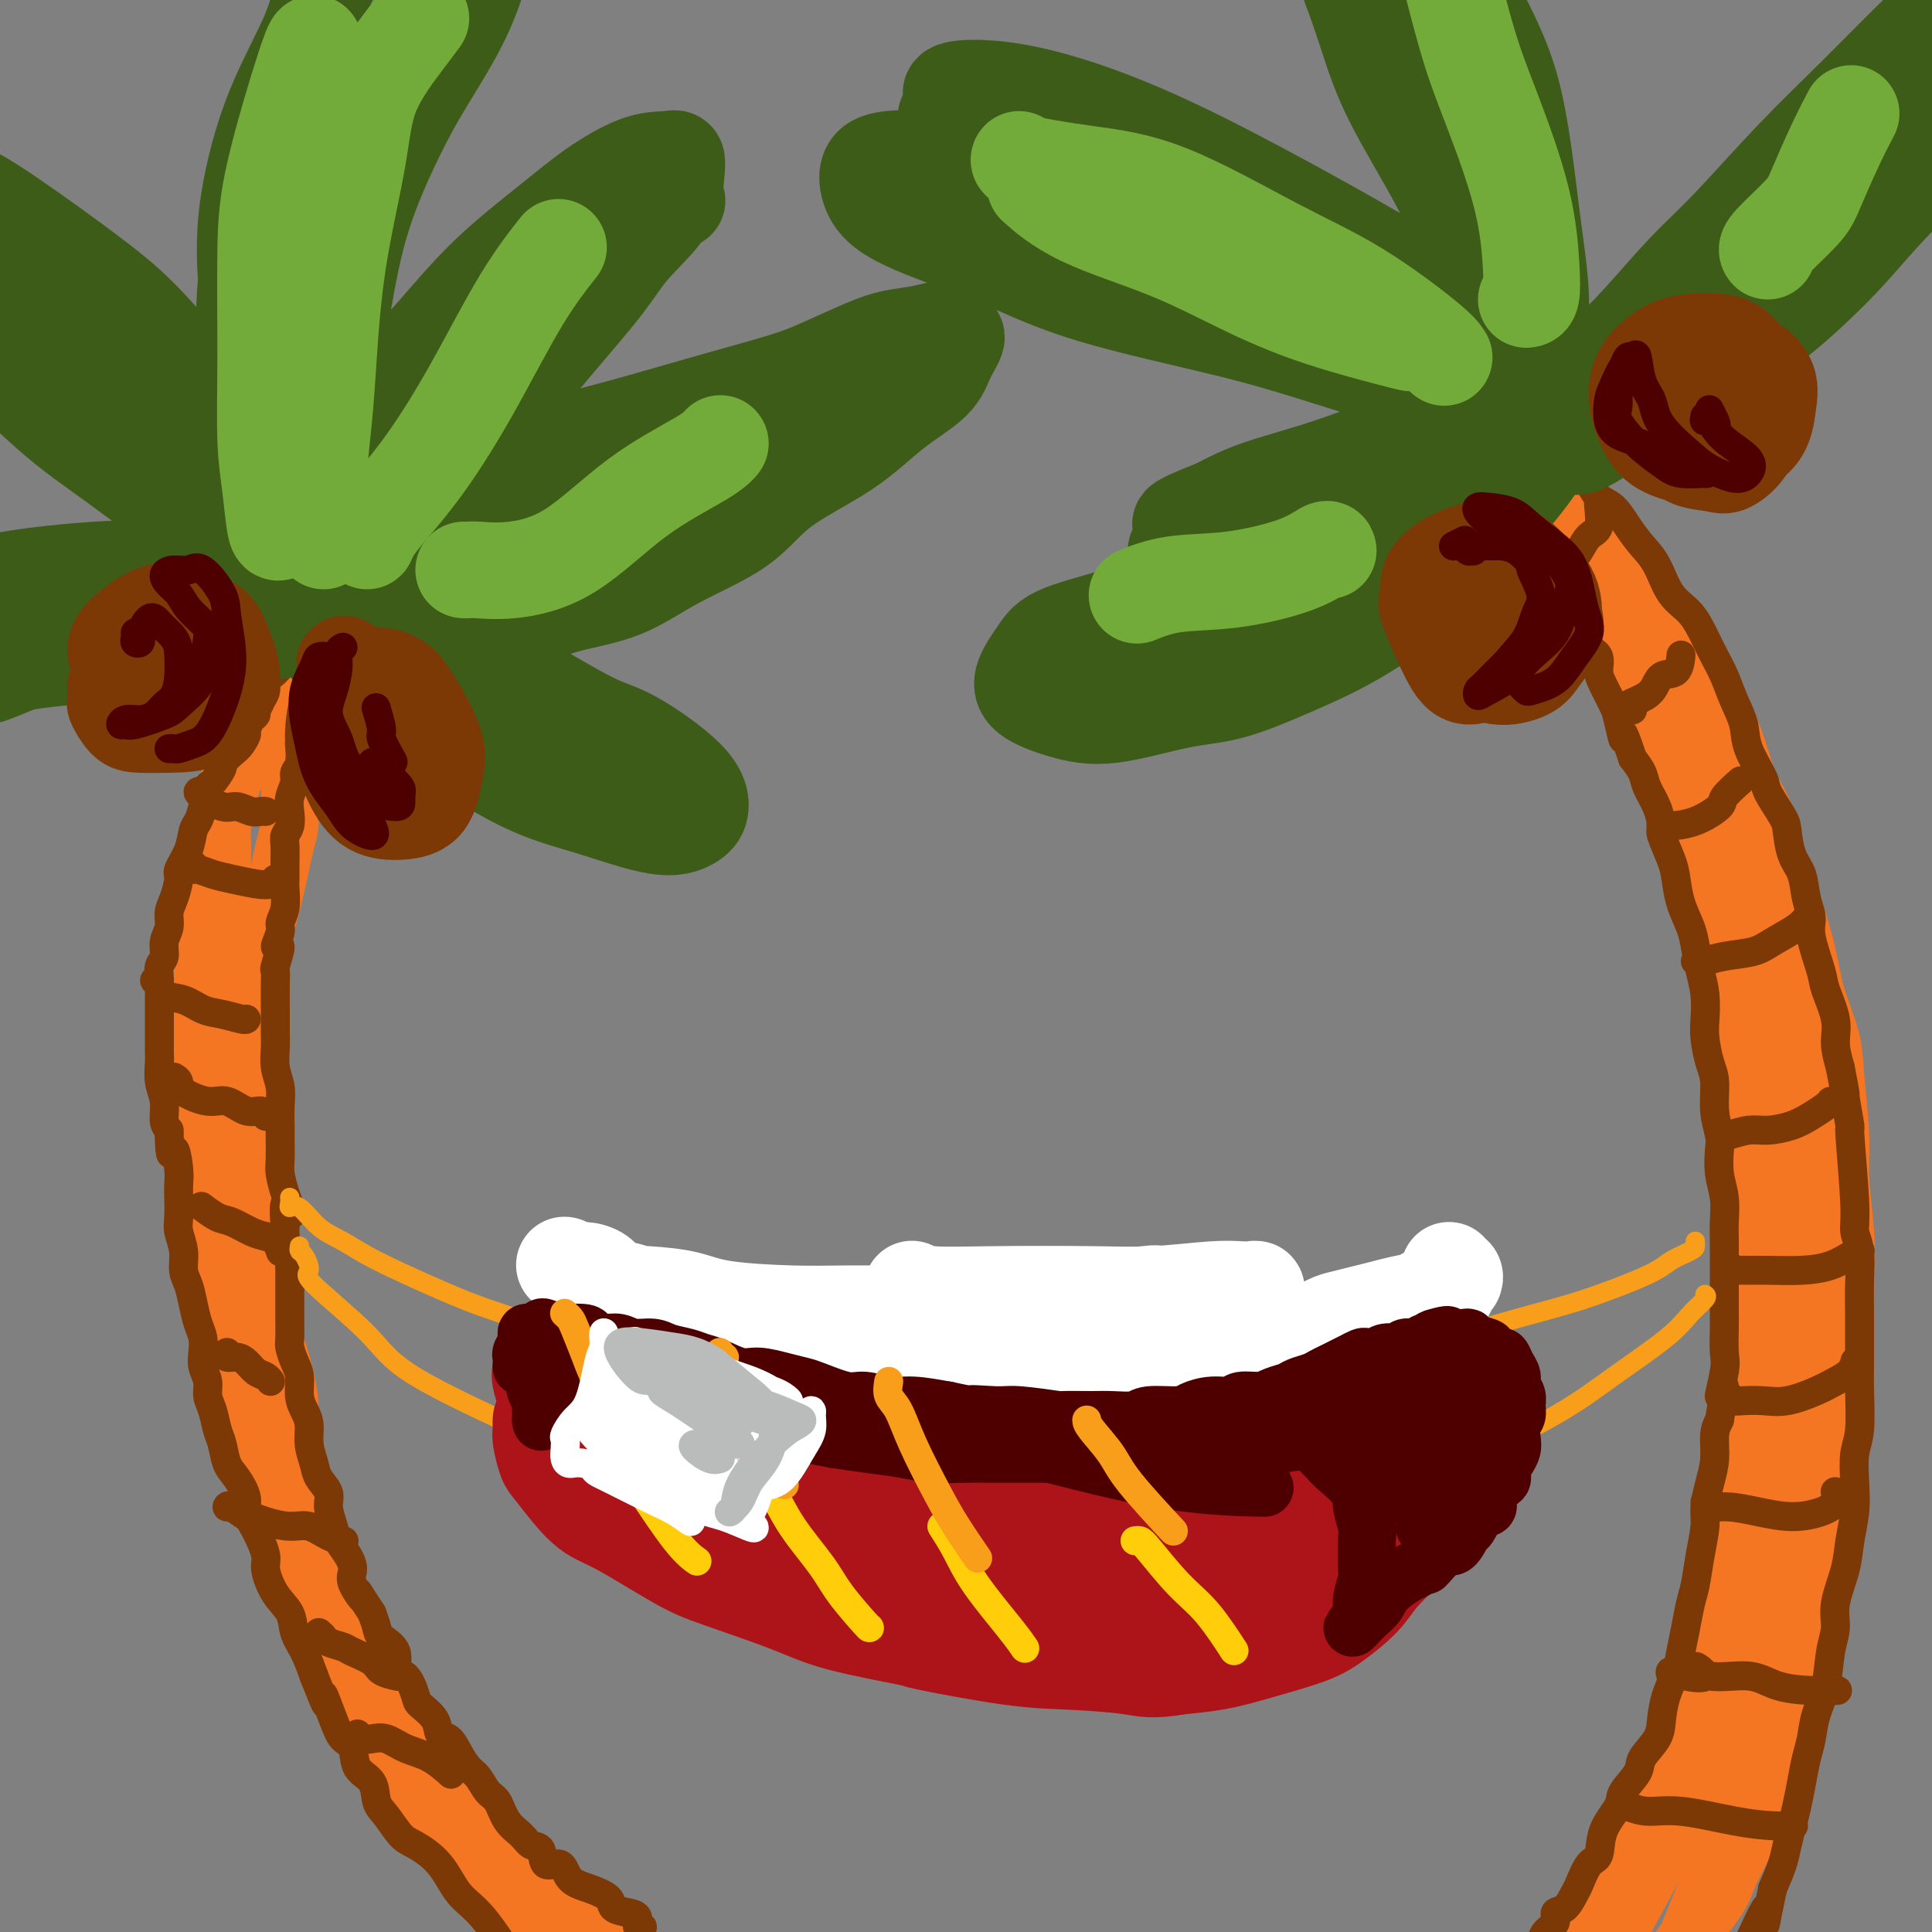 <svg viewBox='0 0 400 400' version='1.1' xmlns='http://www.w3.org/2000/svg' xmlns:xlink='http://www.w3.org/1999/xlink'><rect x="0" y="0" width="400" height="400" fill="#808080" stroke="none"/><g fill='none' stroke='#F47623' stroke-width='12' stroke-linecap='round' stroke-linejoin='round'><path d='M127,399c-0.450,0.006 -0.899,0.012 -1,0c-0.101,-0.012 0.147,-0.041 0,0c-0.147,0.041 -0.690,0.152 -1,0c-0.310,-0.152 -0.388,-0.566 -1,-1c-0.612,-0.434 -1.759,-0.889 -2,-1c-0.241,-0.111 0.422,0.121 0,0c-0.422,-0.121 -1.929,-0.596 -3,-1c-1.071,-0.404 -1.704,-0.737 -2,-1c-0.296,-0.263 -0.253,-0.454 -1,-1c-0.747,-0.546 -2.283,-1.446 -3,-2c-0.717,-0.554 -0.614,-0.763 -1,-1c-0.386,-0.237 -1.262,-0.503 -2,-1c-0.738,-0.497 -1.337,-1.225 -2,-2c-0.663,-0.775 -1.390,-1.596 -2,-2c-0.610,-0.404 -1.104,-0.391 -2,-1c-0.896,-0.609 -2.193,-1.839 -3,-3c-0.807,-1.161 -1.123,-2.254 -2,-3c-0.877,-0.746 -2.315,-1.146 -3,-2c-0.685,-0.854 -0.617,-2.164 -1,-3c-0.383,-0.836 -1.216,-1.199 -2,-2c-0.784,-0.801 -1.519,-2.041 -2,-3c-0.481,-0.959 -0.707,-1.636 -1,-2c-0.293,-0.364 -0.653,-0.415 -1,-1c-0.347,-0.585 -0.681,-1.703 -1,-2c-0.319,-0.297 -0.624,0.228 -1,0c-0.376,-0.228 -0.822,-1.208 -1,-2c-0.178,-0.792 -0.089,-1.396 0,-2'/><path d='M86,360c-2.442,-3.535 -1.049,-1.371 -1,-1c0.049,0.371 -1.248,-1.050 -2,-2c-0.752,-0.950 -0.961,-1.428 -1,-2c-0.039,-0.572 0.091,-1.236 0,-2c-0.091,-0.764 -0.404,-1.628 -1,-2c-0.596,-0.372 -1.477,-0.253 -2,-1c-0.523,-0.747 -0.689,-2.360 -1,-3c-0.311,-0.640 -0.769,-0.309 -1,-1c-0.231,-0.691 -0.237,-2.406 -1,-4c-0.763,-1.594 -2.283,-3.069 -3,-4c-0.717,-0.931 -0.629,-1.320 -1,-2c-0.371,-0.680 -1.200,-1.652 -2,-3c-0.800,-1.348 -1.573,-3.073 -2,-4c-0.427,-0.927 -0.510,-1.055 -1,-2c-0.490,-0.945 -1.388,-2.708 -2,-4c-0.612,-1.292 -0.937,-2.115 -1,-3c-0.063,-0.885 0.138,-1.832 0,-3c-0.138,-1.168 -0.614,-2.557 -1,-4c-0.386,-1.443 -0.681,-2.941 -1,-4c-0.319,-1.059 -0.663,-1.680 -1,-3c-0.337,-1.320 -0.667,-3.339 -1,-5c-0.333,-1.661 -0.667,-2.966 -1,-4c-0.333,-1.034 -0.664,-1.798 -1,-3c-0.336,-1.202 -0.678,-2.841 -1,-4c-0.322,-1.159 -0.626,-1.839 -1,-3c-0.374,-1.161 -0.818,-2.803 -1,-4c-0.182,-1.197 -0.101,-1.951 0,-3c0.101,-1.049 0.223,-2.395 0,-4c-0.223,-1.605 -0.791,-3.471 -1,-5c-0.209,-1.529 -0.060,-2.723 0,-4c0.060,-1.277 0.030,-2.639 0,-4'/><path d='M54,263c-1.486,-9.467 -0.201,-4.636 0,-4c0.201,0.636 -0.682,-2.925 -1,-5c-0.318,-2.075 -0.070,-2.664 0,-4c0.070,-1.336 -0.037,-3.420 0,-5c0.037,-1.580 0.219,-2.656 0,-4c-0.219,-1.344 -0.840,-2.957 -1,-5c-0.160,-2.043 0.141,-4.515 0,-7c-0.141,-2.485 -0.725,-4.981 -1,-7c-0.275,-2.019 -0.240,-3.561 0,-6c0.240,-2.439 0.684,-5.777 1,-8c0.316,-2.223 0.505,-3.332 1,-6c0.495,-2.668 1.296,-6.897 2,-10c0.704,-3.103 1.312,-5.082 2,-8c0.688,-2.918 1.456,-6.775 2,-9c0.544,-2.225 0.863,-2.819 1,-5c0.137,-2.181 0.093,-5.950 0,-8c-0.093,-2.050 -0.235,-2.380 0,-4c0.235,-1.620 0.849,-4.530 1,-7c0.151,-2.470 -0.159,-4.501 0,-6c0.159,-1.499 0.786,-2.466 1,-3c0.214,-0.534 0.014,-0.634 0,-1c-0.014,-0.366 0.158,-0.997 0,-1c-0.158,-0.003 -0.647,0.621 -1,1c-0.353,0.379 -0.571,0.511 -1,1c-0.429,0.489 -1.070,1.335 -2,2c-0.930,0.665 -2.151,1.149 -3,2c-0.849,0.851 -1.327,2.068 -2,3c-0.673,0.932 -1.541,1.580 -2,3c-0.459,1.420 -0.508,3.613 -1,5c-0.492,1.387 -1.426,1.968 -2,3c-0.574,1.032 -0.787,2.516 -1,4'/><path d='M47,164c-1.416,3.912 -0.958,4.693 -1,6c-0.042,1.307 -0.586,3.139 -1,5c-0.414,1.861 -0.700,3.752 -1,6c-0.300,2.248 -0.616,4.854 -1,7c-0.384,2.146 -0.836,3.834 -1,5c-0.164,1.166 -0.040,1.811 0,4c0.040,2.189 -0.003,5.922 0,8c0.003,2.078 0.053,2.500 0,4c-0.053,1.500 -0.207,4.077 0,6c0.207,1.923 0.777,3.191 1,5c0.223,1.809 0.101,4.160 0,6c-0.101,1.840 -0.180,3.169 0,5c0.180,1.831 0.620,4.165 1,6c0.380,1.835 0.702,3.170 1,5c0.298,1.830 0.573,4.155 1,6c0.427,1.845 1.006,3.212 2,5c0.994,1.788 2.402,3.998 3,6c0.598,2.002 0.385,3.796 1,6c0.615,2.204 2.058,4.819 3,7c0.942,2.181 1.384,3.927 2,6c0.616,2.073 1.407,4.473 2,7c0.593,2.527 0.989,5.180 1,7c0.011,1.820 -0.362,2.807 0,5c0.362,2.193 1.458,5.593 2,8c0.542,2.407 0.528,3.822 1,6c0.472,2.178 1.428,5.119 2,7c0.572,1.881 0.758,2.703 1,4c0.242,1.297 0.539,3.069 1,5c0.461,1.931 1.086,4.020 2,6c0.914,1.980 2.118,3.851 3,6c0.882,2.149 1.441,4.574 2,7'/><path d='M74,346c5.451,18.749 3.580,8.123 3,5c-0.580,-3.123 0.131,1.259 1,4c0.869,2.741 1.897,3.841 3,5c1.103,1.159 2.280,2.376 3,4c0.720,1.624 0.982,3.655 2,5c1.018,1.345 2.793,2.005 4,3c1.207,0.995 1.845,2.324 3,4c1.155,1.676 2.827,3.698 4,5c1.173,1.302 1.848,1.886 3,3c1.152,1.114 2.782,2.760 4,4c1.218,1.240 2.025,2.073 3,3c0.975,0.927 2.118,1.947 3,3c0.882,1.053 1.502,2.139 2,3c0.498,0.861 0.875,1.498 1,2c0.125,0.502 -0.001,0.870 0,1c0.001,0.130 0.128,0.021 0,0c-0.128,-0.021 -0.513,0.047 -1,0c-0.487,-0.047 -1.076,-0.210 -2,-1c-0.924,-0.790 -2.182,-2.206 -4,-4c-1.818,-1.794 -4.197,-3.967 -6,-6c-1.803,-2.033 -3.032,-3.927 -5,-6c-1.968,-2.073 -4.676,-4.325 -7,-7c-2.324,-2.675 -4.264,-5.773 -6,-8c-1.736,-2.227 -3.267,-3.584 -5,-6c-1.733,-2.416 -3.668,-5.891 -5,-8c-1.332,-2.109 -2.062,-2.852 -3,-5c-0.938,-2.148 -2.083,-5.700 -3,-8c-0.917,-2.300 -1.607,-3.349 -2,-5c-0.393,-1.651 -0.491,-3.906 -1,-6c-0.509,-2.094 -1.431,-4.027 -2,-6c-0.569,-1.973 -0.784,-3.987 -1,-6'/><path d='M60,318c-1.975,-5.926 -2.412,-5.240 -3,-6c-0.588,-0.760 -1.326,-2.964 -2,-5c-0.674,-2.036 -1.285,-3.903 -2,-6c-0.715,-2.097 -1.535,-4.425 -2,-6c-0.465,-1.575 -0.576,-2.397 -1,-4c-0.424,-1.603 -1.160,-3.985 -2,-6c-0.840,-2.015 -1.784,-3.662 -2,-5c-0.216,-1.338 0.297,-2.368 0,-4c-0.297,-1.632 -1.403,-3.866 -2,-6c-0.597,-2.134 -0.685,-4.169 -1,-6c-0.315,-1.831 -0.859,-3.459 -1,-5c-0.141,-1.541 0.119,-2.994 0,-5c-0.119,-2.006 -0.617,-4.564 -1,-7c-0.383,-2.436 -0.650,-4.749 -1,-7c-0.350,-2.251 -0.783,-4.440 -1,-7c-0.217,-2.560 -0.217,-5.493 0,-8c0.217,-2.507 0.650,-4.589 1,-7c0.350,-2.411 0.617,-5.150 1,-7c0.383,-1.850 0.881,-2.809 1,-5c0.119,-2.191 -0.140,-5.613 0,-8c0.140,-2.387 0.679,-3.737 1,-5c0.321,-1.263 0.425,-2.438 1,-4c0.575,-1.562 1.621,-3.511 2,-5c0.379,-1.489 0.090,-2.518 0,-4c-0.090,-1.482 0.018,-3.418 0,-5c-0.018,-1.582 -0.163,-2.809 0,-4c0.163,-1.191 0.635,-2.344 1,-4c0.365,-1.656 0.624,-3.815 1,-5c0.376,-1.185 0.871,-1.396 1,-2c0.129,-0.604 -0.106,-1.601 0,-2c0.106,-0.399 0.553,-0.199 1,0'/><path d='M50,158c1.810,-11.940 0.833,-4.292 1,-2c0.167,2.292 1.476,-0.774 2,-2c0.524,-1.226 0.262,-0.613 0,0'/><path d='M320,406c0.381,0.184 0.762,0.368 1,0c0.238,-0.368 0.334,-1.289 1,-2c0.666,-0.711 1.903,-1.210 3,-2c1.097,-0.790 2.053,-1.869 3,-3c0.947,-1.131 1.884,-2.315 3,-4c1.116,-1.685 2.411,-3.873 4,-7c1.589,-3.127 3.474,-7.195 5,-10c1.526,-2.805 2.695,-4.347 4,-7c1.305,-2.653 2.748,-6.415 4,-10c1.252,-3.585 2.314,-6.991 3,-10c0.686,-3.009 0.994,-5.621 2,-9c1.006,-3.379 2.708,-7.525 4,-12c1.292,-4.475 2.173,-9.278 3,-13c0.827,-3.722 1.599,-6.362 2,-10c0.401,-3.638 0.430,-8.275 1,-13c0.570,-4.725 1.682,-9.538 2,-13c0.318,-3.462 -0.157,-5.575 0,-9c0.157,-3.425 0.944,-8.163 1,-13c0.056,-4.837 -0.621,-9.772 -1,-13c-0.379,-3.228 -0.460,-4.750 -1,-8c-0.540,-3.250 -1.537,-8.229 -2,-13c-0.463,-4.771 -0.390,-9.334 -1,-13c-0.610,-3.666 -1.902,-6.434 -3,-10c-1.098,-3.566 -2.002,-7.931 -3,-12c-0.998,-4.069 -2.089,-7.844 -3,-11c-0.911,-3.156 -1.640,-5.693 -3,-9c-1.360,-3.307 -3.351,-7.383 -5,-12c-1.649,-4.617 -2.958,-9.774 -4,-13c-1.042,-3.226 -1.819,-4.523 -3,-7c-1.181,-2.477 -2.766,-6.136 -4,-9c-1.234,-2.864 -2.117,-4.932 -3,-7'/><path d='M330,122c-5.321,-14.895 -3.124,-7.133 -3,-6c0.124,1.133 -1.824,-4.362 -3,-7c-1.176,-2.638 -1.578,-2.420 -2,-3c-0.422,-0.580 -0.862,-1.960 -1,-3c-0.138,-1.040 0.026,-1.740 0,-2c-0.026,-0.260 -0.242,-0.080 0,0c0.242,0.080 0.944,0.062 1,0c0.056,-0.062 -0.532,-0.166 0,0c0.532,0.166 2.185,0.601 3,1c0.815,0.399 0.791,0.762 2,2c1.209,1.238 3.652,3.352 5,5c1.348,1.648 1.602,2.830 3,5c1.398,2.170 3.939,5.328 6,8c2.061,2.672 3.643,4.858 5,7c1.357,2.142 2.488,4.241 4,7c1.512,2.759 3.405,6.178 5,9c1.595,2.822 2.891,5.047 4,8c1.109,2.953 2.030,6.632 3,9c0.970,2.368 1.988,3.424 3,6c1.012,2.576 2.019,6.673 3,10c0.981,3.327 1.936,5.885 3,9c1.064,3.115 2.237,6.789 3,10c0.763,3.211 1.118,5.961 2,9c0.882,3.039 2.292,6.369 3,9c0.708,2.631 0.712,4.564 1,8c0.288,3.436 0.858,8.375 1,12c0.142,3.625 -0.144,5.935 0,9c0.144,3.065 0.719,6.883 1,11c0.281,4.117 0.268,8.531 0,12c-0.268,3.469 -0.791,5.991 -1,9c-0.209,3.009 -0.105,6.504 0,10'/><path d='M381,286c0.064,12.365 -0.777,7.776 -1,10c-0.223,2.224 0.173,11.261 0,16c-0.173,4.739 -0.914,5.179 -2,9c-1.086,3.821 -2.516,11.023 -3,13c-0.484,1.977 -0.023,-1.272 0,0c0.023,1.272 -0.394,7.064 -1,11c-0.606,3.936 -1.402,6.016 -2,9c-0.598,2.984 -0.998,6.873 -2,10c-1.002,3.127 -2.604,5.491 -4,8c-1.396,2.509 -2.585,5.162 -4,8c-1.415,2.838 -3.057,5.860 -4,8c-0.943,2.140 -1.186,3.399 -3,6c-1.814,2.601 -5.198,6.543 -7,9c-1.802,2.457 -2.021,3.430 -3,5c-0.979,1.570 -2.717,3.739 -4,6c-1.283,2.261 -2.112,4.614 -3,6c-0.888,1.386 -1.834,1.804 -2,2c-0.166,0.196 0.450,0.169 1,0c0.550,-0.169 1.035,-0.479 2,-2c0.965,-1.521 2.410,-4.253 4,-7c1.590,-2.747 3.325,-5.510 5,-9c1.675,-3.490 3.289,-7.705 5,-12c1.711,-4.295 3.518,-8.668 5,-14c1.482,-5.332 2.639,-11.624 4,-18c1.361,-6.376 2.926,-12.838 4,-19c1.074,-6.162 1.658,-12.026 2,-16c0.342,-3.974 0.443,-6.060 1,-12c0.557,-5.940 1.569,-15.735 2,-21c0.431,-5.265 0.280,-5.999 0,-11c-0.280,-5.001 -0.691,-14.270 -1,-20c-0.309,-5.730 -0.517,-7.923 -1,-12c-0.483,-4.077 -1.242,-10.039 -2,-16'/><path d='M367,233c-0.933,-10.830 -1.264,-8.406 -2,-11c-0.736,-2.594 -1.876,-10.207 -3,-16c-1.124,-5.793 -2.232,-9.767 -3,-13c-0.768,-3.233 -1.195,-5.724 -2,-9c-0.805,-3.276 -1.986,-7.337 -3,-11c-1.014,-3.663 -1.861,-6.929 -3,-10c-1.139,-3.071 -2.570,-5.946 -4,-9c-1.430,-3.054 -2.859,-6.288 -4,-9c-1.141,-2.712 -1.994,-4.901 -3,-7c-1.006,-2.099 -2.166,-4.107 -3,-6c-0.834,-1.893 -1.344,-3.671 -2,-5c-0.656,-1.329 -1.459,-2.209 -2,-3c-0.541,-0.791 -0.821,-1.491 -1,-2c-0.179,-0.509 -0.259,-0.825 0,-1c0.259,-0.175 0.856,-0.207 1,0c0.144,0.207 -0.165,0.654 0,1c0.165,0.346 0.804,0.591 2,2c1.196,1.409 2.948,3.983 4,6c1.052,2.017 1.404,3.479 3,6c1.596,2.521 4.435,6.103 6,9c1.565,2.897 1.855,5.110 3,8c1.145,2.890 3.145,6.456 5,11c1.855,4.544 3.565,10.067 5,15c1.435,4.933 2.594,9.276 4,14c1.406,4.724 3.057,9.829 4,15c0.943,5.171 1.178,10.409 2,16c0.822,5.591 2.231,11.534 3,17c0.769,5.466 0.897,10.455 1,14c0.103,3.545 0.182,5.647 0,9c-0.182,3.353 -0.623,7.958 -1,12c-0.377,4.042 -0.688,7.521 -1,11'/><path d='M373,287c-0.674,7.698 -1.358,10.945 -2,15c-0.642,4.055 -1.242,8.920 -2,13c-0.758,4.080 -1.673,7.375 -3,11c-1.327,3.625 -3.064,7.578 -4,10c-0.936,2.422 -1.070,3.312 -2,6c-0.930,2.688 -2.658,7.174 -4,11c-1.342,3.826 -2.300,6.991 -4,10c-1.700,3.009 -4.141,5.863 -6,9c-1.859,3.137 -3.136,6.557 -5,10c-1.864,3.443 -4.315,6.910 -6,11c-1.685,4.090 -2.605,8.803 -4,12c-1.395,3.197 -3.267,4.877 -4,6c-0.733,1.123 -0.327,1.690 0,2c0.327,0.310 0.575,0.364 1,0c0.425,-0.364 1.026,-1.144 2,-3c0.974,-1.856 2.319,-4.786 4,-8c1.681,-3.214 3.696,-6.711 6,-11c2.304,-4.289 4.896,-9.370 7,-14c2.104,-4.630 3.719,-8.808 5,-12c1.281,-3.192 2.228,-5.399 3,-8c0.772,-2.601 1.370,-5.595 2,-8c0.630,-2.405 1.293,-4.222 2,-6c0.707,-1.778 1.458,-3.518 2,-5c0.542,-1.482 0.876,-2.707 1,-4c0.124,-1.293 0.037,-2.654 0,-3c-0.037,-0.346 -0.023,0.322 0,1c0.023,0.678 0.056,1.367 0,2c-0.056,0.633 -0.201,1.211 -1,3c-0.799,1.789 -2.254,4.789 -3,7c-0.746,2.211 -0.785,3.632 -2,7c-1.215,3.368 -3.608,8.684 -6,14'/><path d='M350,365c-3.021,7.847 -4.573,10.464 -7,15c-2.427,4.536 -5.730,10.990 -8,16c-2.270,5.010 -3.506,8.574 -4,10c-0.494,1.426 -0.247,0.713 0,0'/></g>
<g fill='none' stroke='#7C3805' stroke-width='6' stroke-linecap='round' stroke-linejoin='round'><path d='M132,399c0.546,-0.054 1.091,-0.108 1,0c-0.091,0.108 -0.820,0.377 -1,0c-0.180,-0.377 0.189,-1.400 0,-2c-0.189,-0.600 -0.936,-0.778 -2,-1c-1.064,-0.222 -2.444,-0.488 -3,-1c-0.556,-0.512 -0.289,-1.269 -1,-2c-0.711,-0.731 -2.399,-1.436 -4,-2c-1.601,-0.564 -3.115,-0.987 -4,-2c-0.885,-1.013 -1.142,-2.617 -2,-3c-0.858,-0.383 -2.317,0.454 -3,0c-0.683,-0.454 -0.592,-2.198 -1,-3c-0.408,-0.802 -1.317,-0.661 -2,-1c-0.683,-0.339 -1.142,-1.158 -2,-2c-0.858,-0.842 -2.117,-1.705 -3,-3c-0.883,-1.295 -1.391,-3.021 -2,-4c-0.609,-0.979 -1.317,-1.212 -2,-2c-0.683,-0.788 -1.339,-2.132 -2,-3c-0.661,-0.868 -1.327,-1.260 -2,-2c-0.673,-0.740 -1.354,-1.827 -2,-3c-0.646,-1.173 -1.258,-2.433 -2,-3c-0.742,-0.567 -1.616,-0.440 -2,-1c-0.384,-0.560 -0.279,-1.807 -1,-3c-0.721,-1.193 -2.267,-2.332 -3,-3c-0.733,-0.668 -0.652,-0.865 -1,-2c-0.348,-1.135 -1.126,-3.209 -2,-4c-0.874,-0.791 -1.845,-0.297 -2,-1c-0.155,-0.703 0.505,-2.601 0,-4c-0.505,-1.399 -2.174,-2.300 -3,-3c-0.826,-0.700 -0.807,-1.200 -1,-2c-0.193,-0.800 -0.596,-1.900 -1,-3'/><path d='M77,334c-4.661,-7.188 -2.313,-3.658 -2,-3c0.313,0.658 -1.407,-1.555 -2,-3c-0.593,-1.445 -0.058,-2.123 0,-3c0.058,-0.877 -0.361,-1.953 -1,-3c-0.639,-1.047 -1.499,-2.065 -2,-3c-0.501,-0.935 -0.645,-1.786 -1,-3c-0.355,-1.214 -0.922,-2.792 -1,-4c-0.078,-1.208 0.334,-2.045 0,-3c-0.334,-0.955 -1.413,-2.027 -2,-3c-0.587,-0.973 -0.683,-1.848 -1,-3c-0.317,-1.152 -0.855,-2.580 -1,-4c-0.145,-1.420 0.102,-2.830 0,-4c-0.102,-1.170 -0.553,-2.099 -1,-3c-0.447,-0.901 -0.890,-1.773 -1,-3c-0.110,-1.227 0.114,-2.808 0,-4c-0.114,-1.192 -0.567,-1.996 -1,-3c-0.433,-1.004 -0.848,-2.208 -1,-3c-0.152,-0.792 -0.041,-1.171 0,-2c0.041,-0.829 0.011,-2.109 0,-3c-0.011,-0.891 -0.003,-1.395 0,-2c0.003,-0.605 0.001,-1.313 0,-2c-0.001,-0.687 -0.001,-1.354 0,-2c0.001,-0.646 0.001,-1.273 0,-2c-0.001,-0.727 -0.004,-1.556 0,-2c0.004,-0.444 0.015,-0.503 0,-1c-0.015,-0.497 -0.057,-1.432 0,-2c0.057,-0.568 0.211,-0.768 0,-1c-0.211,-0.232 -0.789,-0.495 -1,-1c-0.211,-0.505 -0.057,-1.251 0,-2c0.057,-0.749 0.016,-1.500 0,-2c-0.016,-0.500 -0.008,-0.750 0,-1'/><path d='M59,254c-0.559,-7.614 0.544,-4.149 1,-3c0.456,1.149 0.266,-0.017 0,-1c-0.266,-0.983 -0.607,-1.785 -1,-3c-0.393,-1.215 -0.838,-2.845 -1,-4c-0.162,-1.155 -0.043,-1.834 0,-3c0.043,-1.166 0.008,-2.818 0,-4c-0.008,-1.182 0.012,-1.895 0,-3c-0.012,-1.105 -0.056,-2.601 0,-4c0.056,-1.399 0.211,-2.701 0,-4c-0.211,-1.299 -0.789,-2.595 -1,-4c-0.211,-1.405 -0.056,-2.920 0,-4c0.056,-1.080 0.014,-1.725 0,-3c-0.014,-1.275 0.001,-3.181 0,-5c-0.001,-1.819 -0.019,-3.553 0,-5c0.019,-1.447 0.076,-2.608 0,-3c-0.076,-0.392 -0.284,-0.016 0,-1c0.284,-0.984 1.061,-3.329 1,-4c-0.061,-0.671 -0.959,0.332 -1,0c-0.041,-0.332 0.774,-2.000 1,-3c0.226,-1.000 -0.136,-1.333 0,-2c0.136,-0.667 0.769,-1.666 1,-3c0.231,-1.334 0.061,-3.001 0,-4c-0.061,-0.999 -0.013,-1.331 0,-2c0.013,-0.669 -0.010,-1.677 0,-3c0.010,-1.323 0.054,-2.962 0,-4c-0.054,-1.038 -0.207,-1.475 0,-2c0.207,-0.525 0.772,-1.138 1,-2c0.228,-0.862 0.117,-1.973 0,-3c-0.117,-1.027 -0.241,-1.971 0,-3c0.241,-1.029 0.848,-2.142 1,-3c0.152,-0.858 -0.151,-1.462 0,-2c0.151,-0.538 0.758,-1.011 1,-2c0.242,-0.989 0.121,-2.495 0,-4'/><path d='M62,154c1.016,-7.402 1.057,-2.408 1,-1c-0.057,1.408 -0.211,-0.770 0,-2c0.211,-1.230 0.788,-1.513 1,-2c0.212,-0.487 0.061,-1.177 0,-2c-0.061,-0.823 -0.030,-1.779 0,-2c0.030,-0.221 0.061,0.291 0,0c-0.061,-0.291 -0.213,-1.386 0,-2c0.213,-0.614 0.790,-0.746 1,-1c0.210,-0.254 0.053,-0.632 0,-1c-0.053,-0.368 -0.000,-0.728 0,-1c0.000,-0.272 -0.052,-0.455 0,-1c0.052,-0.545 0.207,-1.453 0,-2c-0.207,-0.547 -0.775,-0.735 -1,-1c-0.225,-0.265 -0.107,-0.608 0,-1c0.107,-0.392 0.201,-0.834 0,-1c-0.201,-0.166 -0.698,-0.056 -1,0c-0.302,0.056 -0.409,0.059 -1,0c-0.591,-0.059 -1.668,-0.181 -2,0c-0.332,0.181 0.079,0.663 0,1c-0.079,0.337 -0.647,0.527 -1,1c-0.353,0.473 -0.490,1.229 -1,2c-0.510,0.771 -1.395,1.558 -2,2c-0.605,0.442 -0.932,0.538 -1,1c-0.068,0.462 0.122,1.289 0,2c-0.122,0.711 -0.558,1.307 -1,2c-0.442,0.693 -0.892,1.485 -1,2c-0.108,0.515 0.125,0.754 0,1c-0.125,0.246 -0.607,0.499 -1,1c-0.393,0.501 -0.696,1.251 -1,2'/><path d='M51,151c-1.355,2.759 -0.242,1.157 0,1c0.242,-0.157 -0.387,1.132 -1,2c-0.613,0.868 -1.211,1.315 -2,2c-0.789,0.685 -1.770,1.607 -2,2c-0.230,0.393 0.289,0.255 0,1c-0.289,0.745 -1.387,2.372 -2,3c-0.613,0.628 -0.740,0.257 -1,1c-0.260,0.743 -0.652,2.602 -1,4c-0.348,1.398 -0.653,2.337 -1,3c-0.347,0.663 -0.737,1.052 -1,2c-0.263,0.948 -0.400,2.455 -1,4c-0.600,1.545 -1.662,3.127 -2,4c-0.338,0.873 0.049,1.038 0,2c-0.049,0.962 -0.534,2.723 -1,4c-0.466,1.277 -0.913,2.071 -1,3c-0.087,0.929 0.187,1.995 0,3c-0.187,1.005 -0.835,1.951 -1,3c-0.165,1.049 0.152,2.200 0,3c-0.152,0.800 -0.773,1.247 -1,2c-0.227,0.753 -0.061,1.812 0,3c0.061,1.188 0.016,2.505 0,3c-0.016,0.495 -0.004,0.167 0,1c0.004,0.833 0.001,2.826 0,4c-0.001,1.174 -0.001,1.528 0,2c0.001,0.472 0.004,1.062 0,2c-0.004,0.938 -0.016,2.222 0,3c0.016,0.778 0.060,1.048 0,2c-0.060,0.952 -0.222,2.585 0,4c0.222,1.415 0.829,2.612 1,4c0.171,1.388 -0.094,2.968 0,4c0.094,1.032 0.547,1.516 1,2'/><path d='M35,234c0.166,7.664 0.581,4.326 1,4c0.419,-0.326 0.843,2.362 1,4c0.157,1.638 0.046,2.226 0,3c-0.046,0.774 -0.027,1.733 0,3c0.027,1.267 0.063,2.841 0,4c-0.063,1.159 -0.224,1.902 0,3c0.224,1.098 0.833,2.552 1,4c0.167,1.448 -0.109,2.891 0,4c0.109,1.109 0.604,1.886 1,3c0.396,1.114 0.694,2.567 1,4c0.306,1.433 0.622,2.848 1,4c0.378,1.152 0.818,2.041 1,3c0.182,0.959 0.104,1.988 0,3c-0.104,1.012 -0.235,2.007 0,3c0.235,0.993 0.837,1.983 1,3c0.163,1.017 -0.112,2.061 0,3c0.112,0.939 0.610,1.772 1,3c0.390,1.228 0.673,2.850 1,4c0.327,1.150 0.699,1.830 1,3c0.301,1.170 0.531,2.832 1,4c0.469,1.168 1.177,1.843 2,3c0.823,1.157 1.760,2.797 2,4c0.240,1.203 -0.218,1.970 0,3c0.218,1.030 1.113,2.322 2,4c0.887,1.678 1.767,3.740 2,5c0.233,1.260 -0.180,1.718 0,3c0.180,1.282 0.954,3.388 2,5c1.046,1.612 2.363,2.731 3,4c0.637,1.269 0.595,2.688 1,4c0.405,1.312 1.259,2.518 2,4c0.741,1.482 1.371,3.241 2,5'/><path d='M65,347c3.759,9.636 2.157,4.724 2,4c-0.157,-0.724 1.131,2.738 2,5c0.869,2.262 1.317,3.323 2,4c0.683,0.677 1.600,0.970 2,2c0.400,1.030 0.285,2.798 1,4c0.715,1.202 2.262,1.840 3,3c0.738,1.160 0.669,2.842 1,4c0.331,1.158 1.063,1.790 2,3c0.937,1.210 2.078,2.997 3,4c0.922,1.003 1.623,1.223 3,2c1.377,0.777 3.430,2.112 5,4c1.570,1.888 2.657,4.328 4,6c1.343,1.672 2.943,2.575 5,5c2.057,2.425 4.572,6.372 7,10c2.428,3.628 4.769,6.938 8,10c3.231,3.062 7.352,5.875 9,7c1.648,1.125 0.824,0.563 0,0'/><path d='M316,404c0.336,0.096 0.672,0.192 1,0c0.328,-0.192 0.647,-0.672 1,-1c0.353,-0.328 0.741,-0.506 1,-1c0.259,-0.494 0.388,-1.306 1,-2c0.612,-0.694 1.707,-1.272 2,-2c0.293,-0.728 -0.217,-1.607 0,-2c0.217,-0.393 1.162,-0.301 2,-1c0.838,-0.699 1.570,-2.187 2,-3c0.430,-0.813 0.557,-0.949 1,-2c0.443,-1.051 1.202,-3.018 2,-4c0.798,-0.982 1.637,-0.980 2,-2c0.363,-1.020 0.252,-3.062 1,-5c0.748,-1.938 2.354,-3.771 3,-5c0.646,-1.229 0.330,-1.853 1,-3c0.670,-1.147 2.325,-2.816 3,-4c0.675,-1.184 0.370,-1.885 1,-3c0.630,-1.115 2.196,-2.646 3,-4c0.804,-1.354 0.845,-2.531 1,-4c0.155,-1.469 0.423,-3.229 1,-5c0.577,-1.771 1.464,-3.553 2,-5c0.536,-1.447 0.721,-2.559 1,-4c0.279,-1.441 0.653,-3.211 1,-5c0.347,-1.789 0.667,-3.597 1,-5c0.333,-1.403 0.681,-2.401 1,-4c0.319,-1.599 0.611,-3.798 1,-6c0.389,-2.202 0.874,-4.406 1,-6c0.126,-1.594 -0.107,-2.576 0,-4c0.107,-1.424 0.554,-3.289 1,-5c0.446,-1.711 0.889,-3.268 1,-5c0.111,-1.732 -0.111,-3.638 0,-5c0.111,-1.362 0.556,-2.181 1,-3'/><path d='M356,294c1.950,-11.087 0.326,-5.803 0,-5c-0.326,0.803 0.645,-2.873 1,-5c0.355,-2.127 0.095,-2.704 0,-4c-0.095,-1.296 -0.025,-3.312 0,-5c0.025,-1.688 0.007,-3.048 0,-4c-0.007,-0.952 -0.001,-1.496 0,-3c0.001,-1.504 -0.003,-3.969 0,-6c0.003,-2.031 0.015,-3.629 0,-5c-0.015,-1.371 -0.055,-2.515 0,-4c0.055,-1.485 0.207,-3.312 0,-5c-0.207,-1.688 -0.773,-3.239 -1,-5c-0.227,-1.761 -0.116,-3.733 0,-5c0.116,-1.267 0.238,-1.830 0,-3c-0.238,-1.170 -0.834,-2.948 -1,-5c-0.166,-2.052 0.100,-4.379 0,-6c-0.100,-1.621 -0.566,-2.536 -1,-4c-0.434,-1.464 -0.838,-3.476 -1,-5c-0.162,-1.524 -0.084,-2.559 0,-4c0.084,-1.441 0.174,-3.287 0,-5c-0.174,-1.713 -0.610,-3.295 -1,-5c-0.390,-1.705 -0.733,-3.535 -1,-5c-0.267,-1.465 -0.457,-2.564 -1,-4c-0.543,-1.436 -1.437,-3.208 -2,-5c-0.563,-1.792 -0.794,-3.602 -1,-5c-0.206,-1.398 -0.388,-2.384 -1,-4c-0.612,-1.616 -1.655,-3.864 -2,-5c-0.345,-1.136 0.007,-1.161 0,-2c-0.007,-0.839 -0.373,-2.493 -1,-4c-0.627,-1.507 -1.515,-2.867 -2,-4c-0.485,-1.133 -0.567,-2.038 -1,-3c-0.433,-0.962 -1.216,-1.981 -2,-3'/><path d='M338,157c-2.722,-8.278 -2.026,-4.472 -2,-4c0.026,0.472 -0.618,-2.391 -1,-4c-0.382,-1.609 -0.500,-1.963 -1,-3c-0.500,-1.037 -1.380,-2.757 -2,-4c-0.620,-1.243 -0.979,-2.009 -1,-3c-0.021,-0.991 0.298,-2.208 0,-3c-0.298,-0.792 -1.211,-1.161 -2,-2c-0.789,-0.839 -1.454,-2.149 -2,-3c-0.546,-0.851 -0.973,-1.242 -1,-2c-0.027,-0.758 0.345,-1.884 0,-3c-0.345,-1.116 -1.405,-2.223 -2,-3c-0.595,-0.777 -0.723,-1.223 -1,-2c-0.277,-0.777 -0.704,-1.884 -1,-3c-0.296,-1.116 -0.460,-2.242 -1,-3c-0.540,-0.758 -1.454,-1.147 -2,-2c-0.546,-0.853 -0.723,-2.168 -1,-3c-0.277,-0.832 -0.652,-1.181 -1,-2c-0.348,-0.819 -0.668,-2.107 -1,-3c-0.332,-0.893 -0.677,-1.391 -1,-2c-0.323,-0.609 -0.623,-1.328 -1,-2c-0.377,-0.672 -0.829,-1.297 -1,-2c-0.171,-0.703 -0.061,-1.483 0,-2c0.061,-0.517 0.072,-0.769 0,-1c-0.072,-0.231 -0.226,-0.440 0,-1c0.226,-0.560 0.833,-1.470 1,-2c0.167,-0.530 -0.106,-0.679 0,-1c0.106,-0.321 0.592,-0.815 1,-1c0.408,-0.185 0.738,-0.060 1,0c0.262,0.060 0.455,0.055 1,0c0.545,-0.055 1.441,-0.158 2,0c0.559,0.158 0.779,0.579 1,1'/><path d='M320,92c1.301,-0.006 1.555,0.478 2,1c0.445,0.522 1.081,1.083 2,2c0.919,0.917 2.122,2.191 3,3c0.878,0.809 1.431,1.154 2,2c0.569,0.846 1.153,2.194 2,3c0.847,0.806 1.958,1.069 3,2c1.042,0.931 2.015,2.530 3,4c0.985,1.470 1.983,2.812 3,4c1.017,1.188 2.054,2.221 3,4c0.946,1.779 1.801,4.302 3,6c1.199,1.698 2.744,2.571 4,4c1.256,1.429 2.225,3.414 3,5c0.775,1.586 1.357,2.774 2,4c0.643,1.226 1.346,2.489 2,4c0.654,1.511 1.258,3.269 2,5c0.742,1.731 1.621,3.433 2,5c0.379,1.567 0.259,2.997 1,5c0.741,2.003 2.344,4.577 3,6c0.656,1.423 0.365,1.695 1,3c0.635,1.305 2.197,3.643 3,5c0.803,1.357 0.846,1.731 1,3c0.154,1.269 0.418,3.431 1,5c0.582,1.569 1.484,2.546 2,4c0.516,1.454 0.648,3.387 1,5c0.352,1.613 0.925,2.906 1,4c0.075,1.094 -0.349,1.989 0,4c0.349,2.011 1.469,5.138 2,7c0.531,1.862 0.472,2.458 1,4c0.528,1.542 1.642,4.031 2,6c0.358,1.969 -0.041,3.420 0,5c0.041,1.580 0.520,3.290 1,5'/><path d='M381,221c1.399,7.161 0.896,5.062 1,6c0.104,0.938 0.816,4.912 1,6c0.184,1.088 -0.161,-0.710 0,2c0.161,2.710 0.828,9.929 1,14c0.172,4.071 -0.150,4.996 0,6c0.150,1.004 0.772,2.089 1,4c0.228,1.911 0.061,4.650 0,7c-0.061,2.350 -0.015,4.313 0,6c0.015,1.687 0.000,3.100 0,5c-0.000,1.900 0.014,4.289 0,6c-0.014,1.711 -0.055,2.746 0,5c0.055,2.254 0.208,5.729 0,8c-0.208,2.271 -0.775,3.339 -1,5c-0.225,1.661 -0.106,3.913 0,6c0.106,2.087 0.201,4.007 0,6c-0.201,1.993 -0.698,4.060 -1,6c-0.302,1.940 -0.409,3.753 -1,6c-0.591,2.247 -1.668,4.928 -2,7c-0.332,2.072 0.080,3.534 0,5c-0.080,1.466 -0.651,2.936 -1,5c-0.349,2.064 -0.475,4.722 -1,7c-0.525,2.278 -1.450,4.178 -2,6c-0.550,1.822 -0.725,3.568 -1,5c-0.275,1.432 -0.651,2.550 -1,4c-0.349,1.450 -0.670,3.233 -1,5c-0.330,1.767 -0.669,3.518 -1,5c-0.331,1.482 -0.656,2.696 -1,4c-0.344,1.304 -0.708,2.697 -1,4c-0.292,1.303 -0.512,2.515 -1,4c-0.488,1.485 -1.244,3.242 -2,5'/><path d='M367,391c-2.691,12.700 -0.920,5.451 -1,4c-0.080,-1.451 -2.012,2.897 -3,5c-0.988,2.103 -1.032,1.961 -3,5c-1.968,3.039 -5.862,9.259 -7,11c-1.138,1.741 0.478,-0.997 -1,1c-1.478,1.997 -6.052,8.730 -8,12c-1.948,3.270 -1.271,3.077 -1,3c0.271,-0.077 0.135,-0.039 0,0'/><path d='M336,374c0.108,-0.127 0.216,-0.255 1,0c0.784,0.255 2.246,0.891 4,1c1.754,0.109 3.802,-0.311 7,0c3.198,0.311 7.548,1.351 11,2c3.452,0.649 6.006,0.905 8,1c1.994,0.095 3.427,0.027 4,0c0.573,-0.027 0.287,-0.014 0,0'/><path d='M346,347c-0.200,-0.515 -0.399,-1.030 0,-1c0.399,0.030 1.397,0.605 3,1c1.603,0.395 3.812,0.610 4,0c0.188,-0.610 -1.645,-2.044 -2,-2c-0.355,0.044 0.767,1.567 3,2c2.233,0.433 5.576,-0.224 8,0c2.424,0.224 3.928,1.328 6,2c2.072,0.672 4.712,0.912 7,1c2.288,0.088 4.225,0.025 5,0c0.775,-0.025 0.387,-0.013 0,0'/><path d='M353,311c0.106,0.444 0.212,0.887 1,1c0.788,0.113 2.257,-0.105 4,0c1.743,0.105 3.759,0.532 6,1c2.241,0.468 4.705,0.976 7,1c2.295,0.024 4.419,-0.437 6,-1c1.581,-0.563 2.618,-1.229 3,-2c0.382,-0.771 0.109,-1.649 0,-2c-0.109,-0.351 -0.055,-0.176 0,0'/><path d='M357,287c0.025,0.445 0.050,0.890 0,1c-0.050,0.110 -0.174,-0.115 0,0c0.174,0.115 0.645,0.568 1,1c0.355,0.432 0.594,0.842 1,1c0.406,0.158 0.979,0.064 2,0c1.021,-0.064 2.490,-0.100 4,0c1.510,0.100 3.060,0.335 5,0c1.940,-0.335 4.271,-1.239 6,-2c1.729,-0.761 2.855,-1.379 4,-2c1.145,-0.621 2.308,-1.244 3,-2c0.692,-0.756 0.912,-1.645 1,-2c0.088,-0.355 0.044,-0.178 0,0'/><path d='M358,262c0.350,0.423 0.700,0.846 1,1c0.300,0.154 0.551,0.039 1,0c0.449,-0.039 1.096,-0.003 2,0c0.904,0.003 2.064,-0.027 4,0c1.936,0.027 4.649,0.112 7,0c2.351,-0.112 4.342,-0.422 6,-1c1.658,-0.578 2.985,-1.425 4,-2c1.015,-0.575 1.719,-0.879 2,-1c0.281,-0.121 0.141,-0.061 0,0'/><path d='M356,235c0.407,-0.032 0.814,-0.063 1,0c0.186,0.063 0.149,0.221 1,0c0.851,-0.221 2.588,-0.822 4,-1c1.412,-0.178 2.497,0.068 4,0c1.503,-0.068 3.422,-0.449 5,-1c1.578,-0.551 2.815,-1.271 4,-2c1.185,-0.729 2.319,-1.465 3,-2c0.681,-0.535 0.909,-0.867 1,-1c0.091,-0.133 0.046,-0.066 0,0'/><path d='M351,199c0.388,-0.025 0.776,-0.050 1,0c0.224,0.050 0.283,0.176 1,0c0.717,-0.176 2.091,-0.653 4,-1c1.909,-0.347 4.354,-0.563 6,-1c1.646,-0.438 2.493,-1.097 4,-2c1.507,-0.903 3.675,-2.051 5,-3c1.325,-0.949 1.807,-1.700 2,-2c0.193,-0.300 0.096,-0.150 0,0'/><path d='M344,171c-0.113,0.002 -0.226,0.005 0,0c0.226,-0.005 0.790,-0.016 1,0c0.210,0.016 0.068,0.060 1,0c0.932,-0.060 2.940,-0.223 5,-1c2.060,-0.777 4.171,-2.167 5,-3c0.829,-0.833 0.377,-1.109 1,-2c0.623,-0.891 2.321,-2.397 3,-3c0.679,-0.603 0.340,-0.301 0,0'/><path d='M338,147c-0.290,-0.025 -0.579,-0.050 -1,0c-0.421,0.050 -0.973,0.174 -1,0c-0.027,-0.174 0.472,-0.646 1,-1c0.528,-0.354 1.084,-0.589 2,-1c0.916,-0.411 2.193,-0.997 3,-2c0.807,-1.003 1.144,-2.424 2,-3c0.856,-0.576 2.230,-0.309 3,-1c0.770,-0.691 0.934,-2.340 1,-3c0.066,-0.660 0.033,-0.330 0,0'/><path d='M325,121c-0.405,-0.352 -0.811,-0.703 -1,-1c-0.189,-0.297 -0.162,-0.538 0,-1c0.162,-0.462 0.460,-1.143 1,-2c0.540,-0.857 1.322,-1.890 2,-3c0.678,-1.110 1.254,-2.297 2,-3c0.746,-0.703 1.664,-0.920 2,-2c0.336,-1.080 0.090,-3.021 0,-4c-0.090,-0.979 -0.026,-0.994 0,-1c0.026,-0.006 0.013,-0.003 0,0'/><path d='M42,165c0.151,-0.388 0.302,-0.776 0,-1c-0.302,-0.224 -1.057,-0.285 -1,0c0.057,0.285 0.925,0.917 1,1c0.075,0.083 -0.642,-0.384 0,0c0.642,0.384 2.645,1.620 4,2c1.355,0.380 2.062,-0.094 3,0c0.938,0.094 2.107,0.757 3,1c0.893,0.243 1.510,0.065 2,0c0.490,-0.065 0.854,-0.019 1,0c0.146,0.019 0.073,0.009 0,0'/><path d='M40,179c-0.045,0.447 -0.091,0.894 0,1c0.091,0.106 0.318,-0.128 1,0c0.682,0.128 1.819,0.619 3,1c1.181,0.381 2.408,0.652 4,1c1.592,0.348 3.551,0.774 5,1c1.449,0.226 2.390,0.253 3,0c0.610,-0.253 0.889,-0.787 1,-1c0.111,-0.213 0.056,-0.107 0,0'/><path d='M33,203c-0.531,-0.057 -1.062,-0.114 -1,0c0.062,0.114 0.718,0.397 1,1c0.282,0.603 0.191,1.524 1,2c0.809,0.476 2.518,0.506 4,1c1.482,0.494 2.737,1.453 4,2c1.263,0.547 2.534,0.683 4,1c1.466,0.317 3.125,0.816 4,1c0.875,0.184 0.964,0.053 1,0c0.036,-0.053 0.018,-0.026 0,0'/><path d='M36,223c0.436,0.261 0.871,0.523 1,1c0.129,0.477 -0.050,1.171 1,2c1.050,0.829 3.329,1.795 5,2c1.671,0.205 2.735,-0.351 4,0c1.265,0.351 2.731,1.610 4,2c1.269,0.390 2.342,-0.087 3,0c0.658,0.087 0.902,0.739 1,1c0.098,0.261 0.049,0.130 0,0'/><path d='M42,250c-0.276,-0.211 -0.551,-0.421 0,0c0.551,0.421 1.930,1.474 3,2c1.070,0.526 1.831,0.527 3,1c1.169,0.473 2.744,1.420 4,2c1.256,0.580 2.192,0.795 3,1c0.808,0.205 1.487,0.401 2,1c0.513,0.599 0.861,1.600 1,2c0.139,0.400 0.070,0.200 0,0'/><path d='M47,280c-0.178,0.438 -0.357,0.877 0,1c0.357,0.123 1.248,-0.068 2,0c0.752,0.068 1.364,0.397 2,1c0.636,0.603 1.294,1.481 2,2c0.706,0.519 1.459,0.678 2,1c0.541,0.322 0.869,0.806 1,1c0.131,0.194 0.066,0.097 0,0'/><path d='M47,312c0.098,-0.232 0.196,-0.464 1,0c0.804,0.464 2.315,1.625 3,2c0.685,0.375 0.546,-0.037 1,0c0.454,0.037 1.502,0.521 3,1c1.498,0.479 3.446,0.951 5,1c1.554,0.049 2.716,-0.327 4,0c1.284,0.327 2.692,1.357 4,2c1.308,0.643 2.517,0.898 3,1c0.483,0.102 0.242,0.051 0,0'/><path d='M66,338c0.392,0.335 0.784,0.670 1,1c0.216,0.330 0.255,0.655 1,1c0.745,0.345 2.197,0.709 3,1c0.803,0.291 0.958,0.509 2,1c1.042,0.491 2.970,1.255 4,2c1.030,0.745 1.162,1.470 2,2c0.838,0.530 2.382,0.866 3,1c0.618,0.134 0.309,0.067 0,0'/><path d='M74,359c0.263,0.409 0.527,0.818 1,1c0.473,0.182 1.157,0.137 2,0c0.843,-0.137 1.845,-0.365 3,0c1.155,0.365 2.464,1.325 4,2c1.536,0.675 3.298,1.066 5,2c1.702,0.934 3.343,2.410 4,3c0.657,0.590 0.328,0.295 0,0'/></g>
<g fill='none' stroke='#3D5C18' stroke-width='20' stroke-linecap='round' stroke-linejoin='round'><path d='M67,123c-0.026,0.093 -0.051,0.186 0,0c0.051,-0.186 0.180,-0.651 0,-2c-0.180,-1.349 -0.669,-3.581 -2,-7c-1.331,-3.419 -3.505,-8.024 -6,-12c-2.495,-3.976 -5.310,-7.321 -10,-13c-4.690,-5.679 -11.255,-13.691 -16,-19c-4.745,-5.309 -7.670,-7.916 -13,-12c-5.330,-4.084 -13.066,-9.644 -18,-13c-4.934,-3.356 -7.068,-4.508 -10,-6c-2.932,-1.492 -6.664,-3.325 -9,-4c-2.336,-0.675 -3.277,-0.191 -4,0c-0.723,0.191 -1.227,0.088 -2,0c-0.773,-0.088 -1.816,-0.161 -2,0c-0.184,0.161 0.492,0.555 1,1c0.508,0.445 0.847,0.941 2,2c1.153,1.059 3.120,2.681 5,4c1.880,1.319 3.673,2.333 7,5c3.327,2.667 8.189,6.986 12,10c3.811,3.014 6.572,4.725 11,9c4.428,4.275 10.524,11.116 15,16c4.476,4.884 7.334,7.811 11,12c3.666,4.189 8.141,9.641 12,14c3.859,4.359 7.101,7.626 9,10c1.899,2.374 2.453,3.854 3,5c0.547,1.146 1.085,1.959 1,2c-0.085,0.041 -0.794,-0.688 -2,-2c-1.206,-1.312 -2.909,-3.205 -5,-5c-2.091,-1.795 -4.571,-3.491 -7,-5c-2.429,-1.509 -4.808,-2.829 -8,-5c-3.192,-2.171 -7.198,-5.192 -11,-8c-3.802,-2.808 -7.401,-5.404 -11,-8'/><path d='M20,92c-9.527,-7.290 -11.845,-10.016 -15,-13c-3.155,-2.984 -7.146,-6.225 -11,-10c-3.854,-3.775 -7.572,-8.082 -10,-11c-2.428,-2.918 -3.565,-4.446 -4,-6c-0.435,-1.554 -0.166,-3.135 0,-4c0.166,-0.865 0.231,-1.015 0,-1c-0.231,0.015 -0.756,0.196 0,1c0.756,0.804 2.795,2.232 4,4c1.205,1.768 1.577,3.876 3,7c1.423,3.124 3.898,7.263 6,10c2.102,2.737 3.832,4.072 7,7c3.168,2.928 7.775,7.451 12,11c4.225,3.549 8.067,6.125 12,9c3.933,2.875 7.958,6.049 13,9c5.042,2.951 11.102,5.680 16,9c4.898,3.320 8.632,7.230 11,9c2.368,1.770 3.368,1.400 4,1c0.632,-0.400 0.895,-0.828 1,-1c0.105,-0.172 0.053,-0.086 0,0'/><path d='M71,123c0.304,-0.139 0.607,-0.279 1,0c0.393,0.279 0.874,0.975 1,0c0.126,-0.975 -0.105,-3.623 0,-6c0.105,-2.377 0.545,-4.482 0,-8c-0.545,-3.518 -2.075,-8.447 -3,-14c-0.925,-5.553 -1.244,-11.729 -1,-17c0.244,-5.271 1.051,-9.637 2,-15c0.949,-5.363 2.040,-11.722 4,-18c1.960,-6.278 4.788,-12.476 7,-17c2.212,-4.524 3.808,-7.374 6,-11c2.192,-3.626 4.980,-8.027 7,-12c2.020,-3.973 3.271,-7.516 4,-10c0.729,-2.484 0.937,-3.907 1,-5c0.063,-1.093 -0.020,-1.854 0,-2c0.020,-0.146 0.142,0.324 -1,1c-1.142,0.676 -3.548,1.558 -5,3c-1.452,1.442 -1.951,3.445 -4,7c-2.049,3.555 -5.650,8.664 -8,13c-2.350,4.336 -3.450,7.900 -5,13c-1.550,5.100 -3.550,11.735 -5,19c-1.450,7.265 -2.349,15.158 -3,21c-0.651,5.842 -1.054,9.632 -1,14c0.054,4.368 0.567,9.314 1,14c0.433,4.686 0.788,9.111 1,12c0.212,2.889 0.280,4.242 0,5c-0.280,0.758 -0.909,0.921 -2,0c-1.091,-0.921 -2.643,-2.926 -4,-5c-1.357,-2.074 -2.518,-4.216 -4,-7c-1.482,-2.784 -3.284,-6.211 -5,-11c-1.716,-4.789 -3.348,-10.940 -4,-16c-0.652,-5.060 -0.326,-9.030 0,-13'/><path d='M51,58c-0.594,-7.964 -0.078,-13.374 1,-19c1.078,-5.626 2.718,-11.468 5,-17c2.282,-5.532 5.207,-10.754 7,-15c1.793,-4.246 2.453,-7.516 4,-11c1.547,-3.484 3.982,-7.181 6,-10c2.018,-2.819 3.620,-4.759 5,-6c1.380,-1.241 2.537,-1.783 3,-2c0.463,-0.217 0.231,-0.108 0,0'/><path d='M73,130c-0.327,-0.701 -0.654,-1.402 0,-2c0.654,-0.598 2.288,-1.093 3,-1c0.712,0.093 0.503,0.772 2,1c1.497,0.228 4.702,0.003 7,0c2.298,-0.003 3.689,0.217 6,0c2.311,-0.217 5.542,-0.870 9,-1c3.458,-0.130 7.144,0.264 10,0c2.856,-0.264 4.882,-1.187 8,-2c3.118,-0.813 7.328,-1.516 11,-3c3.672,-1.484 6.807,-3.750 11,-6c4.193,-2.250 9.445,-4.484 13,-7c3.555,-2.516 5.413,-5.312 9,-8c3.587,-2.688 8.903,-5.267 13,-8c4.097,-2.733 6.975,-5.621 10,-8c3.025,-2.379 6.198,-4.250 8,-6c1.802,-1.750 2.234,-3.380 3,-5c0.766,-1.620 1.865,-3.230 2,-4c0.135,-0.770 -0.693,-0.700 -1,-1c-0.307,-0.300 -0.093,-0.971 -1,-1c-0.907,-0.029 -2.934,0.585 -5,1c-2.066,0.415 -4.172,0.631 -6,1c-1.828,0.369 -3.380,0.891 -6,2c-2.620,1.109 -6.308,2.804 -9,4c-2.692,1.196 -4.388,1.892 -8,3c-3.612,1.108 -9.142,2.627 -14,4c-4.858,1.373 -9.046,2.600 -14,4c-4.954,1.400 -10.676,2.972 -15,4c-4.324,1.028 -7.252,1.513 -11,3c-3.748,1.487 -8.317,3.977 -13,6c-4.683,2.023 -9.481,3.578 -13,5c-3.519,1.422 -5.760,2.711 -8,4'/><path d='M74,109c-7.016,3.197 -7.557,3.690 -9,5c-1.443,1.310 -3.788,3.438 -5,5c-1.212,1.562 -1.289,2.558 -1,4c0.289,1.442 0.946,3.330 1,4c0.054,0.670 -0.495,0.122 0,0c0.495,-0.122 2.034,0.183 4,0c1.966,-0.183 4.358,-0.853 7,-2c2.642,-1.147 5.535,-2.770 8,-4c2.465,-1.230 4.503,-2.067 8,-4c3.497,-1.933 8.453,-4.962 12,-7c3.547,-2.038 5.687,-3.084 10,-5c4.313,-1.916 10.801,-4.703 17,-7c6.199,-2.297 12.111,-4.104 18,-6c5.889,-1.896 11.757,-3.880 16,-5c4.243,-1.120 6.861,-1.378 10,-2c3.139,-0.622 6.798,-1.610 9,-2c2.202,-0.390 2.946,-0.181 3,0c0.054,0.181 -0.581,0.333 -2,1c-1.419,0.667 -3.623,1.848 -7,3c-3.377,1.152 -7.927,2.276 -12,3c-4.073,0.724 -7.670,1.047 -12,2c-4.330,0.953 -9.394,2.536 -15,4c-5.606,1.464 -11.753,2.809 -16,4c-4.247,1.191 -6.593,2.227 -10,4c-3.407,1.773 -7.876,4.282 -12,7c-4.124,2.718 -7.903,5.645 -10,7c-2.097,1.355 -2.510,1.136 -4,1c-1.490,-0.136 -4.055,-0.191 -5,-1c-0.945,-0.809 -0.270,-2.374 0,-3c0.270,-0.626 0.135,-0.313 0,0'/><path d='M68,115c-0.022,0.168 -0.044,0.337 0,1c0.044,0.663 0.154,1.822 1,2c0.846,0.178 2.426,-0.623 4,-2c1.574,-1.377 3.140,-3.328 5,-5c1.860,-1.672 4.013,-3.064 7,-6c2.987,-2.936 6.809,-7.416 10,-11c3.191,-3.584 5.751,-6.273 9,-10c3.249,-3.727 7.186,-8.493 11,-13c3.814,-4.507 7.506,-8.756 10,-12c2.494,-3.244 3.789,-5.482 6,-8c2.211,-2.518 5.337,-5.316 7,-8c1.663,-2.684 1.861,-5.255 2,-7c0.139,-1.745 0.218,-2.664 0,-3c-0.218,-0.336 -0.732,-0.091 -2,0c-1.268,0.091 -3.291,0.026 -6,1c-2.709,0.974 -6.104,2.985 -9,5c-2.896,2.015 -5.295,4.032 -9,7c-3.705,2.968 -8.718,6.887 -13,11c-4.282,4.113 -7.835,8.419 -11,12c-3.165,3.581 -5.943,6.437 -8,10c-2.057,3.563 -3.392,7.832 -5,11c-1.608,3.168 -3.488,5.236 -4,7c-0.512,1.764 0.345,3.225 1,4c0.655,0.775 1.108,0.864 3,0c1.892,-0.864 5.224,-2.682 8,-4c2.776,-1.318 4.998,-2.135 8,-5c3.002,-2.865 6.784,-7.778 11,-13c4.216,-5.222 8.866,-10.752 12,-15c3.134,-4.248 4.753,-7.214 7,-10c2.247,-2.786 5.124,-5.393 8,-8'/><path d='M131,46c7.911,-8.267 8.689,-5.933 9,-5c0.311,0.933 0.156,0.467 0,0'/><path d='M90,114c-0.378,0.338 -0.756,0.676 -1,1c-0.244,0.324 -0.352,0.634 0,1c0.352,0.366 1.166,0.788 3,1c1.834,0.212 4.688,0.213 7,0c2.312,-0.213 4.083,-0.641 7,-1c2.917,-0.359 6.982,-0.650 11,-2c4.018,-1.350 7.991,-3.760 11,-5c3.009,-1.240 5.054,-1.312 7,-2c1.946,-0.688 3.793,-1.993 5,-3c1.207,-1.007 1.773,-1.716 2,-2c0.227,-0.284 0.113,-0.142 0,0'/><path d='M60,121c-0.074,0.392 -0.148,0.785 0,1c0.148,0.215 0.518,0.253 1,1c0.482,0.747 1.075,2.202 2,4c0.925,1.798 2.182,3.939 5,7c2.818,3.061 7.196,7.042 11,10c3.804,2.958 7.032,4.892 12,8c4.968,3.108 11.675,7.390 17,10c5.325,2.610 9.267,3.550 14,5c4.733,1.450 10.255,3.412 14,4c3.745,0.588 5.711,-0.197 7,-1c1.289,-0.803 1.900,-1.625 2,-3c0.100,-1.375 -0.313,-3.302 -3,-6c-2.687,-2.698 -7.649,-6.167 -11,-8c-3.351,-1.833 -5.093,-2.032 -9,-4c-3.907,-1.968 -9.980,-5.706 -16,-9c-6.020,-3.294 -11.985,-6.144 -16,-8c-4.015,-1.856 -6.078,-2.718 -9,-5c-2.922,-2.282 -6.704,-5.984 -9,-8c-2.296,-2.016 -3.106,-2.347 -4,-3c-0.894,-0.653 -1.873,-1.628 -2,-2c-0.127,-0.372 0.599,-0.140 1,0c0.401,0.140 0.477,0.187 1,1c0.523,0.813 1.491,2.391 3,4c1.509,1.609 3.557,3.247 7,6c3.443,2.753 8.279,6.619 14,11c5.721,4.381 12.327,9.277 17,13c4.673,3.723 7.412,6.271 10,8c2.588,1.729 5.025,2.637 6,3c0.975,0.363 0.487,0.182 0,0'/><path d='M56,127c0.581,0.103 1.163,0.206 2,0c0.837,-0.206 1.931,-0.721 2,-1c0.069,-0.279 -0.885,-0.323 -2,0c-1.115,0.323 -2.390,1.013 -4,1c-1.610,-0.013 -3.556,-0.728 -8,0c-4.444,0.728 -11.385,2.899 -16,4c-4.615,1.101 -6.905,1.132 -11,2c-4.095,0.868 -9.995,2.572 -14,4c-4.005,1.428 -6.113,2.580 -8,3c-1.887,0.420 -3.552,0.107 -5,0c-1.448,-0.107 -2.678,-0.008 -3,0c-0.322,0.008 0.263,-0.076 1,0c0.737,0.076 1.624,0.311 3,0c1.376,-0.311 3.240,-1.170 7,-2c3.760,-0.830 9.416,-1.633 14,-2c4.584,-0.367 8.098,-0.300 14,-1c5.902,-0.700 14.194,-2.169 20,-3c5.806,-0.831 9.125,-1.025 12,-2c2.875,-0.975 5.305,-2.732 6,-4c0.695,-1.268 -0.346,-2.047 -2,-3c-1.654,-0.953 -3.923,-2.079 -9,-3c-5.077,-0.921 -12.964,-1.637 -19,-2c-6.036,-0.363 -10.221,-0.374 -16,0c-5.779,0.374 -13.153,1.134 -18,2c-4.847,0.866 -7.169,1.840 -9,3c-1.831,1.160 -3.171,2.507 -3,3c0.171,0.493 1.854,0.133 3,0c1.146,-0.133 1.756,-0.038 2,0c0.244,0.038 0.122,0.019 0,0'/><path d='M319,88c0.383,1.145 0.765,2.290 1,3c0.235,0.710 0.321,0.984 1,1c0.679,0.016 1.951,-0.226 3,0c1.049,0.226 1.877,0.920 4,0c2.123,-0.920 5.542,-3.454 8,-5c2.458,-1.546 3.954,-2.105 7,-4c3.046,-1.895 7.644,-5.125 12,-8c4.356,-2.875 8.472,-5.393 13,-9c4.528,-3.607 9.467,-8.302 13,-12c3.533,-3.698 5.661,-6.398 9,-10c3.339,-3.602 7.889,-8.106 11,-13c3.111,-4.894 4.782,-10.176 6,-14c1.218,-3.824 1.982,-6.188 3,-9c1.018,-2.812 2.289,-6.073 3,-8c0.711,-1.927 0.860,-2.521 1,-3c0.140,-0.479 0.269,-0.843 0,-1c-0.269,-0.157 -0.936,-0.108 -3,1c-2.064,1.108 -5.526,3.274 -8,5c-2.474,1.726 -3.960,3.013 -7,6c-3.040,2.987 -7.632,7.674 -12,12c-4.368,4.326 -8.510,8.290 -13,13c-4.490,4.710 -9.327,10.165 -13,14c-3.673,3.835 -6.182,6.050 -9,9c-2.818,2.950 -5.944,6.636 -9,10c-3.056,3.364 -6.043,6.405 -9,9c-2.957,2.595 -5.883,4.745 -8,6c-2.117,1.255 -3.423,1.615 -5,2c-1.577,0.385 -3.425,0.796 -4,1c-0.575,0.204 0.121,0.201 1,0c0.879,-0.201 1.939,-0.601 3,-1'/><path d='M318,83c2.463,-1.155 6.621,-3.544 10,-5c3.379,-1.456 5.980,-1.979 10,-4c4.020,-2.021 9.459,-5.541 15,-9c5.541,-3.459 11.185,-6.856 17,-11c5.815,-4.144 11.801,-9.034 16,-13c4.199,-3.966 6.610,-7.006 10,-11c3.390,-3.994 7.759,-8.940 10,-12c2.241,-3.060 2.353,-4.232 2,-5c-0.353,-0.768 -1.172,-1.130 -2,-1c-0.828,0.130 -1.665,0.751 -2,1c-0.335,0.249 -0.167,0.124 0,0'/><path d='M317,90c0.019,-0.443 0.039,-0.886 0,-2c-0.039,-1.114 -0.135,-2.899 0,-5c0.135,-2.101 0.501,-4.517 1,-8c0.499,-3.483 1.131,-8.032 1,-13c-0.131,-4.968 -1.026,-10.355 -2,-18c-0.974,-7.645 -2.027,-17.547 -4,-25c-1.973,-7.453 -4.866,-12.456 -8,-19c-3.134,-6.544 -6.511,-14.630 -10,-21c-3.489,-6.370 -7.091,-11.024 -10,-14c-2.909,-2.976 -5.125,-4.273 -7,-5c-1.875,-0.727 -3.410,-0.885 -5,-1c-1.590,-0.115 -3.234,-0.186 -4,1c-0.766,1.186 -0.655,3.629 0,7c0.655,3.371 1.852,7.669 3,11c1.148,3.331 2.246,5.694 4,10c1.754,4.306 4.165,10.553 6,16c1.835,5.447 3.096,10.094 6,16c2.904,5.906 7.453,13.073 11,20c3.547,6.927 6.092,13.616 8,18c1.908,4.384 3.177,6.462 5,9c1.823,2.538 4.198,5.535 5,7c0.802,1.465 0.029,1.396 0,1c-0.029,-0.396 0.686,-1.120 0,-4c-0.686,-2.880 -2.772,-7.917 -5,-14c-2.228,-6.083 -4.596,-13.212 -7,-21c-2.404,-7.788 -4.842,-16.234 -7,-23c-2.158,-6.766 -4.034,-11.852 -7,-18c-2.966,-6.148 -7.022,-13.359 -9,-17c-1.978,-3.641 -1.879,-3.711 -2,-3c-0.121,0.711 -0.463,2.203 0,5c0.463,2.797 1.732,6.898 3,11'/><path d='M283,-9c1.429,6.041 3.501,13.144 6,21c2.499,7.856 5.425,16.466 8,23c2.575,6.534 4.799,10.992 7,16c2.201,5.008 4.380,10.568 6,13c1.620,2.432 2.681,1.738 3,0c0.319,-1.738 -0.105,-4.521 -1,-10c-0.895,-5.479 -2.262,-13.656 -5,-22c-2.738,-8.344 -6.847,-16.855 -10,-23c-3.153,-6.145 -5.349,-9.924 -8,-15c-2.651,-5.076 -5.757,-11.450 -7,-14c-1.243,-2.550 -0.621,-1.275 0,0'/><path d='M317,88c0.590,-0.121 1.180,-0.243 2,0c0.820,0.243 1.868,0.850 2,2c0.132,1.150 -0.654,2.844 -2,5c-1.346,2.156 -3.253,4.774 -6,8c-2.747,3.226 -6.335,7.060 -9,10c-2.665,2.940 -4.407,4.984 -8,8c-3.593,3.016 -9.038,7.002 -14,10c-4.962,2.998 -9.440,5.008 -14,7c-4.560,1.992 -9.200,3.965 -13,5c-3.800,1.035 -6.758,1.132 -11,2c-4.242,0.868 -9.768,2.508 -14,3c-4.232,0.492 -7.168,-0.163 -10,-1c-2.832,-0.837 -5.558,-1.854 -7,-3c-1.442,-1.146 -1.598,-2.420 -1,-4c0.598,-1.580 1.950,-3.464 3,-5c1.050,-1.536 1.796,-2.723 5,-4c3.204,-1.277 8.865,-2.645 13,-4c4.135,-1.355 6.744,-2.698 11,-4c4.256,-1.302 10.160,-2.565 16,-5c5.840,-2.435 11.618,-6.043 16,-9c4.382,-2.957 7.369,-5.262 11,-8c3.631,-2.738 7.905,-5.909 12,-9c4.095,-3.091 8.009,-6.101 11,-8c2.991,-1.899 5.059,-2.685 6,-3c0.941,-0.315 0.756,-0.157 1,0c0.244,0.157 0.917,0.313 -1,1c-1.917,0.687 -6.425,1.905 -10,3c-3.575,1.095 -6.216,2.067 -11,4c-4.784,1.933 -11.711,4.828 -18,7c-6.289,2.172 -11.940,3.621 -16,5c-4.060,1.379 -6.530,2.690 -9,4'/><path d='M252,105c-11.147,4.404 -7.014,3.414 -6,4c1.014,0.586 -1.090,2.750 -2,4c-0.910,1.250 -0.624,1.587 1,2c1.624,0.413 4.587,0.900 6,1c1.413,0.100 1.277,-0.189 4,-1c2.723,-0.811 8.306,-2.145 12,-3c3.694,-0.855 5.498,-1.230 10,-3c4.502,-1.770 11.703,-4.936 16,-7c4.297,-2.064 5.689,-3.026 8,-4c2.311,-0.974 5.540,-1.961 7,-3c1.460,-1.039 1.152,-2.130 1,-2c-0.152,0.130 -0.147,1.481 -1,2c-0.853,0.519 -2.565,0.206 -5,1c-2.435,0.794 -5.592,2.693 -10,5c-4.408,2.307 -10.065,5.020 -16,8c-5.935,2.980 -12.148,6.228 -17,9c-4.852,2.772 -8.344,5.068 -12,8c-3.656,2.932 -7.477,6.499 -10,9c-2.523,2.501 -3.749,3.937 -4,5c-0.251,1.063 0.471,1.752 2,2c1.529,0.248 3.863,0.055 8,-1c4.137,-1.055 10.077,-2.973 14,-5c3.923,-2.027 5.828,-4.163 10,-7c4.172,-2.837 10.612,-6.373 14,-9c3.388,-2.627 3.723,-4.344 4,-6c0.277,-1.656 0.495,-3.251 0,-4c-0.495,-0.749 -1.702,-0.651 -5,1c-3.298,1.651 -8.688,4.855 -13,7c-4.312,2.145 -7.545,3.231 -12,5c-4.455,1.769 -10.130,4.220 -14,6c-3.870,1.780 -5.935,2.890 -8,4'/><path d='M234,133c-8.226,3.845 -2.792,1.958 0,1c2.792,-0.958 2.940,-0.988 3,-1c0.060,-0.012 0.030,-0.006 0,0'/><path d='M320,87c0.304,-0.028 0.609,-0.056 0,0c-0.609,0.056 -2.131,0.196 -4,0c-1.869,-0.196 -4.084,-0.728 -8,-2c-3.916,-1.272 -9.532,-3.283 -15,-6c-5.468,-2.717 -10.789,-6.139 -16,-9c-5.211,-2.861 -10.311,-5.162 -18,-9c-7.689,-3.838 -17.967,-9.212 -25,-13c-7.033,-3.788 -10.820,-5.991 -16,-8c-5.180,-2.009 -11.754,-3.823 -16,-5c-4.246,-1.177 -6.164,-1.716 -9,-2c-2.836,-0.284 -6.588,-0.313 -9,0c-2.412,0.313 -3.482,0.969 -4,2c-0.518,1.031 -0.484,2.437 0,4c0.484,1.563 1.420,3.285 4,5c2.580,1.715 6.806,3.425 11,5c4.194,1.575 8.356,3.015 13,5c4.644,1.985 9.770,4.515 18,7c8.230,2.485 19.566,4.925 28,7c8.434,2.075 13.968,3.785 21,6c7.032,2.215 15.562,4.936 21,6c5.438,1.064 7.783,0.470 8,-1c0.217,-1.470 -1.695,-3.818 -4,-6c-2.305,-2.182 -5.003,-4.199 -11,-8c-5.997,-3.801 -15.292,-9.386 -22,-13c-6.708,-3.614 -10.827,-5.256 -18,-8c-7.173,-2.744 -17.399,-6.591 -25,-9c-7.601,-2.409 -12.578,-3.380 -17,-5c-4.422,-1.620 -8.288,-3.888 -10,-5c-1.712,-1.112 -1.269,-1.069 0,-1c1.269,0.069 3.362,0.162 9,2c5.638,1.838 14.819,5.419 24,9'/><path d='M230,35c8.899,2.788 14.647,4.758 24,9c9.353,4.242 22.311,10.757 31,15c8.689,4.243 13.110,6.216 17,8c3.890,1.784 7.249,3.379 9,4c1.751,0.621 1.894,0.268 -1,-2c-2.894,-2.268 -8.825,-6.449 -18,-12c-9.175,-5.551 -21.595,-12.471 -32,-18c-10.405,-5.529 -18.793,-9.667 -27,-13c-8.207,-3.333 -16.231,-5.863 -23,-7c-6.769,-1.137 -12.284,-0.883 -13,0c-0.716,0.883 3.367,2.395 5,3c1.633,0.605 0.817,0.302 0,0'/></g>
<g fill='none' stroke='#7C3805' stroke-width='20' stroke-linecap='round' stroke-linejoin='round'><path d='M304,124c-0.620,0.231 -1.241,0.462 -2,1c-0.759,0.538 -1.658,1.382 -2,2c-0.342,0.618 -0.127,1.011 0,2c0.127,0.989 0.168,2.573 1,4c0.832,1.427 2.457,2.695 4,4c1.543,1.305 3.006,2.646 5,3c1.994,0.354 4.519,-0.281 6,-1c1.481,-0.719 1.919,-1.524 3,-3c1.081,-1.476 2.804,-3.622 3,-6c0.196,-2.378 -1.135,-4.986 -2,-7c-0.865,-2.014 -1.262,-3.433 -3,-5c-1.738,-1.567 -4.815,-3.282 -7,-4c-2.185,-0.718 -3.476,-0.440 -5,0c-1.524,0.440 -3.280,1.043 -5,2c-1.720,0.957 -3.404,2.267 -4,4c-0.596,1.733 -0.103,3.890 1,6c1.103,2.110 2.818,4.174 4,6c1.182,1.826 1.833,3.413 4,4c2.167,0.587 5.850,0.173 8,0c2.150,-0.173 2.767,-0.106 4,-1c1.233,-0.894 3.083,-2.749 4,-5c0.917,-2.251 0.900,-4.898 0,-7c-0.900,-2.102 -2.682,-3.660 -4,-5c-1.318,-1.340 -2.171,-2.461 -4,-3c-1.829,-0.539 -4.636,-0.497 -7,0c-2.364,0.497 -4.287,1.448 -6,3c-1.713,1.552 -3.216,3.703 -4,5c-0.784,1.297 -0.849,1.739 0,4c0.849,2.261 2.613,6.339 4,9c1.387,2.661 2.396,3.903 4,4c1.604,0.097 3.802,-0.952 6,-2'/><path d='M310,138c1.000,-0.333 0.500,-0.167 0,0'/><path d='M353,80c-0.793,-0.363 -1.586,-0.726 -2,-1c-0.414,-0.274 -0.448,-0.459 -1,0c-0.552,0.459 -1.624,1.562 -2,3c-0.376,1.438 -0.058,3.211 0,5c0.058,1.789 -0.143,3.594 0,5c0.143,1.406 0.630,2.411 2,3c1.370,0.589 3.623,0.760 5,1c1.377,0.240 1.876,0.550 3,0c1.124,-0.550 2.871,-1.958 4,-4c1.129,-2.042 1.639,-4.716 2,-7c0.361,-2.284 0.572,-4.176 0,-6c-0.572,-1.824 -1.929,-3.578 -3,-5c-1.071,-1.422 -1.858,-2.511 -4,-3c-2.142,-0.489 -5.640,-0.378 -8,0c-2.360,0.378 -3.581,1.025 -5,2c-1.419,0.975 -3.037,2.279 -4,4c-0.963,1.721 -1.272,3.857 -1,6c0.272,2.143 1.123,4.291 2,6c0.877,1.709 1.779,2.979 4,4c2.221,1.021 5.760,1.793 8,2c2.240,0.207 3.180,-0.151 5,-1c1.820,-0.849 4.522,-2.190 6,-4c1.478,-1.810 1.734,-4.089 2,-6c0.266,-1.911 0.542,-3.456 0,-5c-0.542,-1.544 -1.903,-3.089 -4,-4c-2.097,-0.911 -4.930,-1.189 -7,-1c-2.070,0.189 -3.378,0.846 -5,2c-1.622,1.154 -3.558,2.804 -4,5c-0.442,2.196 0.612,4.937 1,6c0.388,1.063 0.111,0.446 1,1c0.889,0.554 2.945,2.277 5,4'/><path d='M353,92c1.643,1.714 2.250,0.500 3,-1c0.750,-1.500 1.643,-3.286 2,-4c0.357,-0.714 0.179,-0.357 0,0'/><path d='M78,150c0.074,-0.441 0.148,-0.882 0,-1c-0.148,-0.118 -0.518,0.088 -1,0c-0.482,-0.088 -1.075,-0.469 -2,0c-0.925,0.469 -2.181,1.787 -3,3c-0.819,1.213 -1.201,2.323 -1,4c0.201,1.677 0.985,3.923 2,6c1.015,2.077 2.261,3.984 4,5c1.739,1.016 3.970,1.140 6,1c2.030,-0.140 3.857,-0.545 5,-2c1.143,-1.455 1.601,-3.960 2,-6c0.399,-2.040 0.739,-3.613 0,-6c-0.739,-2.387 -2.558,-5.587 -4,-8c-1.442,-2.413 -2.506,-4.039 -4,-5c-1.494,-0.961 -3.417,-1.258 -5,-1c-1.583,0.258 -2.827,1.071 -4,2c-1.173,0.929 -2.274,1.974 -3,4c-0.726,2.026 -1.077,5.033 -1,7c0.077,1.967 0.581,2.893 2,4c1.419,1.107 3.754,2.394 6,3c2.246,0.606 4.404,0.530 6,0c1.596,-0.530 2.630,-1.516 3,-3c0.370,-1.484 0.077,-3.467 0,-5c-0.077,-1.533 0.062,-2.617 -1,-4c-1.062,-1.383 -3.324,-3.065 -6,-5c-2.676,-1.935 -5.764,-4.124 -7,-5c-1.236,-0.876 -0.618,-0.438 0,0'/><path d='M24,142c0.046,1.238 0.092,2.475 0,3c-0.092,0.525 -0.321,0.336 0,1c0.321,0.664 1.191,2.180 2,3c0.809,0.820 1.557,0.943 3,1c1.443,0.057 3.582,0.049 6,0c2.418,-0.049 5.115,-0.138 7,-1c1.885,-0.862 2.959,-2.497 4,-4c1.041,-1.503 2.049,-2.875 2,-5c-0.049,-2.125 -1.154,-5.002 -2,-7c-0.846,-1.998 -1.433,-3.116 -3,-4c-1.567,-0.884 -4.113,-1.533 -6,-2c-1.887,-0.467 -3.114,-0.751 -5,0c-1.886,0.751 -4.430,2.538 -6,4c-1.570,1.462 -2.166,2.600 -2,4c0.166,1.400 1.095,3.061 2,5c0.905,1.939 1.788,4.154 3,5c1.212,0.846 2.755,0.322 5,0c2.245,-0.322 5.194,-0.442 7,-1c1.806,-0.558 2.470,-1.554 3,-3c0.530,-1.446 0.927,-3.340 1,-5c0.073,-1.660 -0.176,-3.084 -1,-4c-0.824,-0.916 -2.222,-1.324 -3,-2c-0.778,-0.676 -0.937,-1.622 -1,-2c-0.063,-0.378 -0.032,-0.189 0,0'/></g>
<g fill='none' stroke='#F99E1B' stroke-width='4' stroke-linecap='round' stroke-linejoin='round'><path d='M60,248c-0.010,-0.076 -0.020,-0.151 0,0c0.020,0.151 0.069,0.529 0,1c-0.069,0.471 -0.255,1.036 0,1c0.255,-0.036 0.953,-0.674 2,0c1.047,0.674 2.443,2.659 4,4c1.557,1.341 3.274,2.038 5,3c1.726,0.962 3.461,2.190 7,4c3.539,1.810 8.882,4.201 13,6c4.118,1.799 7.012,3.004 13,5c5.988,1.996 15.069,4.782 22,7c6.931,2.218 11.712,3.866 19,5c7.288,1.134 17.082,1.752 21,2c3.918,0.248 1.959,0.124 0,0'/><path d='M62,258c-0.070,0.394 -0.140,0.788 0,1c0.140,0.212 0.489,0.241 1,1c0.511,0.759 1.184,2.247 1,3c-0.184,0.753 -1.226,0.771 1,3c2.226,2.229 7.720,6.670 11,10c3.280,3.330 4.345,5.550 10,9c5.655,3.450 15.902,8.128 20,10c4.098,1.872 2.049,0.936 0,0'/><path d='M351,257c0.009,0.355 0.019,0.710 0,1c-0.019,0.290 -0.066,0.514 -1,1c-0.934,0.486 -2.756,1.233 -4,2c-1.244,0.767 -1.910,1.553 -5,3c-3.090,1.447 -8.604,3.554 -13,5c-4.396,1.446 -7.672,2.230 -14,4c-6.328,1.770 -15.706,4.526 -23,6c-7.294,1.474 -12.502,1.666 -21,2c-8.498,0.334 -20.285,0.810 -25,1c-4.715,0.190 -2.357,0.095 0,0'/><path d='M353,268c0.260,0.182 0.521,0.364 0,1c-0.521,0.636 -1.823,1.724 -3,3c-1.177,1.276 -2.229,2.738 -5,5c-2.771,2.262 -7.262,5.324 -11,8c-3.738,2.676 -6.724,4.965 -12,8c-5.276,3.035 -12.844,6.817 -18,9c-5.156,2.183 -7.902,2.767 -9,3c-1.098,0.233 -0.549,0.117 0,0'/></g>
<g fill='none' stroke='#AD1419' stroke-width='20' stroke-linecap='round' stroke-linejoin='round'><path d='M122,302c-0.365,0.096 -0.730,0.192 -1,0c-0.270,-0.192 -0.444,-0.674 -1,-1c-0.556,-0.326 -1.493,-0.498 -2,-1c-0.507,-0.502 -0.584,-1.335 -1,-2c-0.416,-0.665 -1.170,-1.162 -2,-2c-0.830,-0.838 -1.735,-2.017 -2,-3c-0.265,-0.983 0.112,-1.769 0,-3c-0.112,-1.231 -0.711,-2.908 -1,-4c-0.289,-1.092 -0.268,-1.599 0,-2c0.268,-0.401 0.784,-0.696 1,-1c0.216,-0.304 0.131,-0.618 0,-1c-0.131,-0.382 -0.309,-0.831 0,-1c0.309,-0.169 1.104,-0.059 2,0c0.896,0.059 1.891,0.068 2,0c0.109,-0.068 -0.669,-0.215 1,0c1.669,0.215 5.786,0.790 8,1c2.214,0.210 2.524,0.056 4,0c1.476,-0.056 4.118,-0.015 6,0c1.882,0.015 3.003,0.005 5,0c1.997,-0.005 4.871,-0.005 7,0c2.129,0.005 3.512,0.015 6,0c2.488,-0.015 6.081,-0.057 9,0c2.919,0.057 5.164,0.211 7,0c1.836,-0.211 3.262,-0.788 6,-1c2.738,-0.212 6.787,-0.060 10,0c3.213,0.060 5.588,0.026 8,0c2.412,-0.026 4.859,-0.046 8,0c3.141,0.046 6.976,0.157 10,0c3.024,-0.157 5.237,-0.581 8,-1c2.763,-0.419 6.075,-0.834 9,-1c2.925,-0.166 5.462,-0.083 8,0'/><path d='M237,279c20.606,-0.552 11.120,-0.933 9,-1c-2.120,-0.067 3.126,0.178 7,0c3.874,-0.178 6.375,-0.781 9,-1c2.625,-0.219 5.372,-0.055 7,0c1.628,0.055 2.135,-0.000 4,0c1.865,0.000 5.088,0.056 7,0c1.912,-0.056 2.515,-0.222 4,0c1.485,0.222 3.854,0.833 5,1c1.146,0.167 1.070,-0.111 2,0c0.930,0.111 2.868,0.610 4,1c1.132,0.390 1.459,0.671 2,1c0.541,0.329 1.297,0.705 2,1c0.703,0.295 1.354,0.510 2,1c0.646,0.490 1.288,1.255 2,2c0.712,0.745 1.494,1.469 2,2c0.506,0.531 0.735,0.869 1,2c0.265,1.131 0.564,3.056 1,4c0.436,0.944 1.009,0.906 1,2c-0.009,1.094 -0.600,3.321 -1,5c-0.400,1.679 -0.611,2.810 -1,4c-0.389,1.190 -0.958,2.439 -2,4c-1.042,1.561 -2.559,3.434 -4,5c-1.441,1.566 -2.808,2.825 -4,4c-1.192,1.175 -2.211,2.267 -4,4c-1.789,1.733 -4.349,4.106 -6,6c-1.651,1.894 -2.392,3.309 -4,5c-1.608,1.691 -4.083,3.657 -6,5c-1.917,1.343 -3.277,2.061 -6,3c-2.723,0.939 -6.810,2.099 -10,3c-3.190,0.901 -5.483,1.543 -8,2c-2.517,0.457 -5.259,0.728 -8,1'/><path d='M244,345c-5.697,0.985 -6.940,0.448 -10,0c-3.060,-0.448 -7.937,-0.808 -12,-1c-4.063,-0.192 -7.313,-0.216 -13,-1c-5.687,-0.784 -13.812,-2.328 -17,-3c-3.188,-0.672 -1.441,-0.472 -4,-1c-2.559,-0.528 -9.426,-1.784 -14,-3c-4.574,-1.216 -6.857,-2.394 -11,-4c-4.143,-1.606 -10.146,-3.642 -14,-5c-3.854,-1.358 -5.557,-2.038 -9,-4c-3.443,-1.962 -8.625,-5.205 -12,-7c-3.375,-1.795 -4.943,-2.143 -7,-4c-2.057,-1.857 -4.604,-5.223 -6,-7c-1.396,-1.777 -1.641,-1.964 -2,-3c-0.359,-1.036 -0.833,-2.921 -1,-4c-0.167,-1.079 -0.027,-1.353 0,-2c0.027,-0.647 -0.058,-1.668 0,-2c0.058,-0.332 0.259,0.023 1,0c0.741,-0.023 2.022,-0.426 3,0c0.978,0.426 1.654,1.680 4,3c2.346,1.320 6.362,2.708 9,4c2.638,1.292 3.898,2.490 8,4c4.102,1.510 11.047,3.333 17,5c5.953,1.667 10.916,3.180 16,4c5.084,0.820 10.290,0.949 18,2c7.710,1.051 17.923,3.024 25,4c7.077,0.976 11.018,0.953 17,1c5.982,0.047 14.003,0.162 19,0c4.997,-0.162 6.968,-0.600 9,-1c2.032,-0.400 4.124,-0.762 5,-2c0.876,-1.238 0.536,-3.354 -1,-5c-1.536,-1.646 -4.268,-2.823 -7,-4'/><path d='M255,309c-3.859,-1.811 -10.006,-4.337 -16,-6c-5.994,-1.663 -11.836,-2.463 -17,-3c-5.164,-0.537 -9.651,-0.813 -20,-2c-10.349,-1.187 -26.560,-3.287 -33,-4c-6.440,-0.713 -3.110,-0.040 -6,0c-2.890,0.040 -11.999,-0.551 -17,-1c-5.001,-0.449 -5.892,-0.754 -7,-1c-1.108,-0.246 -2.431,-0.434 -2,0c0.431,0.434 2.616,1.490 5,2c2.384,0.510 4.967,0.475 10,1c5.033,0.525 12.517,1.610 19,3c6.483,1.390 11.965,3.084 18,4c6.035,0.916 12.624,1.052 22,2c9.376,0.948 21.538,2.708 30,4c8.462,1.292 13.225,2.117 18,2c4.775,-0.117 9.562,-1.175 12,-2c2.438,-0.825 2.526,-1.416 1,-3c-1.526,-1.584 -4.666,-4.161 -8,-6c-3.334,-1.839 -6.862,-2.938 -13,-4c-6.138,-1.062 -14.886,-2.085 -21,-3c-6.114,-0.915 -9.593,-1.721 -13,-2c-3.407,-0.279 -6.743,-0.031 -8,0c-1.257,0.031 -0.434,-0.154 1,0c1.434,0.154 3.478,0.649 6,1c2.522,0.351 5.521,0.559 11,1c5.479,0.441 13.438,1.114 19,1c5.562,-0.114 8.728,-1.014 14,-2c5.272,-0.986 12.650,-2.058 17,-3c4.350,-0.942 5.671,-1.754 7,-3c1.329,-1.246 2.665,-2.928 3,-4c0.335,-1.072 -0.333,-1.536 -1,-2'/><path d='M286,279c-0.564,-1.271 -2.975,-1.450 -5,-1c-2.025,0.450 -3.664,1.528 -5,2c-1.336,0.472 -2.367,0.337 -3,3c-0.633,2.663 -0.867,8.123 -1,10c-0.133,1.877 -0.166,0.170 0,1c0.166,0.830 0.531,4.197 0,7c-0.531,2.803 -1.957,5.043 -5,7c-3.043,1.957 -7.702,3.633 -12,5c-4.298,1.367 -8.234,2.427 -13,3c-4.766,0.573 -10.362,0.659 -18,0c-7.638,-0.659 -17.319,-2.063 -24,-3c-6.681,-0.937 -10.362,-1.406 -16,-3c-5.638,-1.594 -13.235,-4.311 -18,-6c-4.765,-1.689 -6.700,-2.349 -8,-3c-1.300,-0.651 -1.967,-1.293 -1,-1c0.967,0.293 3.567,1.522 5,2c1.433,0.478 1.698,0.205 9,3c7.302,2.795 21.642,8.657 30,12c8.358,3.343 10.735,4.166 17,6c6.265,1.834 16.417,4.678 23,6c6.583,1.322 9.598,1.122 14,1c4.402,-0.122 10.190,-0.165 14,-1c3.810,-0.835 5.640,-2.462 7,-4c1.360,-1.538 2.249,-2.985 2,-5c-0.249,-2.015 -1.636,-4.596 -3,-6c-1.364,-1.404 -2.705,-1.630 -7,-2c-4.295,-0.370 -11.543,-0.883 -17,-1c-5.457,-0.117 -9.123,0.161 -15,1c-5.877,0.839 -13.965,2.240 -20,3c-6.035,0.760 -10.018,0.880 -14,1'/><path d='M202,316c-9.588,1.059 -9.059,1.205 -12,1c-2.941,-0.205 -9.353,-0.763 -13,-1c-3.647,-0.237 -4.530,-0.154 -7,-2c-2.470,-1.846 -6.527,-5.622 -8,-7c-1.473,-1.378 -0.361,-0.356 1,0c1.361,0.356 2.973,0.048 6,1c3.027,0.952 7.471,3.163 11,5c3.529,1.837 6.143,3.301 10,5c3.857,1.699 8.956,3.635 14,5c5.044,1.365 10.032,2.159 16,3c5.968,0.841 12.917,1.729 18,2c5.083,0.271 8.300,-0.077 13,-1c4.700,-0.923 10.884,-2.423 15,-4c4.116,-1.577 6.164,-3.230 9,-6c2.836,-2.770 6.460,-6.657 9,-10c2.540,-3.343 3.996,-6.142 5,-9c1.004,-2.858 1.556,-5.776 2,-8c0.444,-2.224 0.781,-3.756 1,-5c0.219,-1.244 0.322,-2.201 0,-2c-0.322,0.201 -1.068,1.562 -1,3c0.068,1.438 0.948,2.955 0,5c-0.948,2.045 -3.726,4.618 -6,7c-2.274,2.382 -4.046,4.572 -8,7c-3.954,2.428 -10.091,5.092 -15,7c-4.909,1.908 -8.590,3.059 -13,4c-4.410,0.941 -9.549,1.672 -15,2c-5.451,0.328 -11.214,0.253 -15,0c-3.786,-0.253 -5.596,-0.683 -7,-1c-1.404,-0.317 -2.401,-0.519 -1,-1c1.401,-0.481 5.201,-1.240 9,-2'/><path d='M220,314c3.072,-0.957 6.751,-1.851 12,-2c5.249,-0.149 12.067,0.446 17,1c4.933,0.554 7.980,1.066 10,3c2.020,1.934 3.015,5.290 3,7c-0.015,1.710 -1.038,1.773 -2,2c-0.962,0.227 -1.864,0.616 -5,1c-3.136,0.384 -8.506,0.763 -13,1c-4.494,0.237 -8.113,0.332 -14,0c-5.887,-0.332 -14.042,-1.091 -20,-2c-5.958,-0.909 -9.720,-1.966 -15,-3c-5.280,-1.034 -12.077,-2.044 -16,-3c-3.923,-0.956 -4.971,-1.858 -6,-2c-1.029,-0.142 -2.038,0.478 0,1c2.038,0.522 7.122,0.948 11,2c3.878,1.052 6.551,2.731 11,4c4.449,1.269 10.676,2.129 14,3c3.324,0.871 3.746,1.753 4,2c0.254,0.247 0.341,-0.141 -1,-1c-1.341,-0.859 -4.112,-2.190 -7,-3c-2.888,-0.810 -5.895,-1.100 -10,-2c-4.105,-0.900 -9.307,-2.410 -13,-3c-3.693,-0.590 -5.876,-0.261 -8,-1c-2.124,-0.739 -4.187,-2.545 -6,-4c-1.813,-1.455 -3.375,-2.559 -4,-3c-0.625,-0.441 -0.312,-0.221 0,0'/></g>
<g fill='none' stroke='#FFFFFF' stroke-width='20' stroke-linecap='round' stroke-linejoin='round'><path d='M300,263c-0.106,0.449 -0.211,0.899 0,1c0.211,0.101 0.740,-0.145 1,0c0.260,0.145 0.251,0.683 0,1c-0.251,0.317 -0.745,0.414 -1,1c-0.255,0.586 -0.273,1.663 -1,2c-0.727,0.337 -2.164,-0.064 -3,0c-0.836,0.064 -1.070,0.595 -2,1c-0.930,0.405 -2.554,0.685 -4,1c-1.446,0.315 -2.712,0.666 -4,1c-1.288,0.334 -2.596,0.650 -4,1c-1.404,0.350 -2.903,0.734 -4,1c-1.097,0.266 -1.791,0.414 -3,1c-1.209,0.586 -2.935,1.610 -4,2c-1.065,0.390 -1.471,0.146 -3,0c-1.529,-0.146 -4.181,-0.193 -6,0c-1.819,0.193 -2.803,0.626 -4,1c-1.197,0.374 -2.605,0.690 -4,1c-1.395,0.310 -2.775,0.615 -4,1c-1.225,0.385 -2.295,0.850 -4,1c-1.705,0.150 -4.046,-0.013 -6,0c-1.954,0.013 -3.523,0.203 -5,0c-1.477,-0.203 -2.864,-0.801 -5,-1c-2.136,-0.199 -5.023,-0.001 -7,0c-1.977,0.001 -3.043,-0.195 -5,0c-1.957,0.195 -4.803,0.780 -7,1c-2.197,0.220 -3.745,0.074 -5,0c-1.255,-0.074 -2.218,-0.078 -4,0c-1.782,0.078 -4.385,0.237 -7,0c-2.615,-0.237 -5.243,-0.872 -6,-1c-0.757,-0.128 0.355,0.249 -1,0c-1.355,-0.249 -5.178,-1.125 -9,-2'/><path d='M179,277c-11.338,-0.692 -6.184,-0.922 -5,-1c1.184,-0.078 -1.601,-0.006 -4,0c-2.399,0.006 -4.414,-0.055 -6,0c-1.586,0.055 -2.745,0.227 -4,0c-1.255,-0.227 -2.605,-0.853 -4,-1c-1.395,-0.147 -2.836,0.187 -4,0c-1.164,-0.187 -2.051,-0.893 -3,-1c-0.949,-0.107 -1.958,0.385 -3,0c-1.042,-0.385 -2.116,-1.647 -3,-2c-0.884,-0.353 -1.578,0.205 -3,0c-1.422,-0.205 -3.573,-1.172 -5,-2c-1.427,-0.828 -2.129,-1.518 -3,-2c-0.871,-0.482 -1.909,-0.755 -3,-1c-1.091,-0.245 -2.233,-0.462 -3,-1c-0.767,-0.538 -1.158,-1.398 -2,-2c-0.842,-0.602 -2.135,-0.947 -3,-1c-0.865,-0.053 -1.301,0.186 -2,0c-0.699,-0.186 -1.663,-0.796 -2,-1c-0.337,-0.204 -0.049,-0.002 0,0c0.049,0.002 -0.141,-0.195 0,0c0.141,0.195 0.612,0.781 1,1c0.388,0.219 0.694,0.072 1,0c0.306,-0.072 0.611,-0.070 1,0c0.389,0.070 0.861,0.207 2,1c1.139,0.793 2.945,2.241 5,3c2.055,0.759 4.358,0.830 7,1c2.642,0.170 5.622,0.438 8,1c2.378,0.562 4.153,1.419 8,2c3.847,0.581 9.767,0.887 14,1c4.233,0.113 6.781,0.032 11,0c4.219,-0.032 10.110,-0.016 16,0'/><path d='M191,272c8.173,0.208 8.104,0.228 11,0c2.896,-0.228 8.757,-0.702 12,-1c3.243,-0.298 3.869,-0.419 8,-1c4.131,-0.581 11.768,-1.624 15,-2c3.232,-0.376 2.059,-0.087 4,0c1.941,0.087 6.996,-0.029 10,0c3.004,0.029 3.959,0.203 5,0c1.041,-0.203 2.169,-0.783 3,-1c0.831,-0.217 1.365,-0.072 1,0c-0.365,0.072 -1.628,0.072 -3,0c-1.372,-0.072 -2.853,-0.214 -6,0c-3.147,0.214 -7.961,0.786 -12,1c-4.039,0.214 -7.303,0.071 -13,0c-5.697,-0.071 -13.826,-0.071 -20,0c-6.174,0.071 -10.393,0.211 -13,0c-2.607,-0.211 -3.602,-0.775 -4,-1c-0.398,-0.225 -0.199,-0.113 0,0'/></g>
<g fill='none' stroke='#4E0000' stroke-width='12' stroke-linecap='round' stroke-linejoin='round'><path d='M108,283c-0.008,-0.328 -0.017,-0.656 0,-1c0.017,-0.344 0.059,-0.704 0,-1c-0.059,-0.296 -0.219,-0.528 0,-1c0.219,-0.472 0.816,-1.185 1,-2c0.184,-0.815 -0.044,-1.731 0,-2c0.044,-0.269 0.362,0.110 1,0c0.638,-0.110 1.597,-0.710 2,-1c0.403,-0.290 0.249,-0.271 1,0c0.751,0.271 2.406,0.795 3,1c0.594,0.205 0.126,0.092 1,0c0.874,-0.092 3.089,-0.164 4,0c0.911,0.164 0.516,0.565 1,1c0.484,0.435 1.847,0.904 3,1c1.153,0.096 2.097,-0.182 3,0c0.903,0.182 1.764,0.823 3,1c1.236,0.177 2.846,-0.108 4,0c1.154,0.108 1.852,0.611 3,1c1.148,0.389 2.746,0.664 4,1c1.254,0.336 2.166,0.734 3,1c0.834,0.266 1.592,0.400 3,1c1.408,0.600 3.465,1.665 5,2c1.535,0.335 2.546,-0.060 4,0c1.454,0.060 3.349,0.575 5,1c1.651,0.425 3.056,0.759 4,1c0.944,0.241 1.425,0.390 3,1c1.575,0.610 4.242,1.683 6,2c1.758,0.317 2.605,-0.121 4,0c1.395,0.121 3.337,0.802 5,1c1.663,0.198 3.047,-0.086 5,0c1.953,0.086 4.477,0.543 7,1'/><path d='M196,292c13.870,2.852 6.544,1.482 5,1c-1.544,-0.482 2.692,-0.077 5,0c2.308,0.077 2.688,-0.176 5,0c2.312,0.176 6.556,0.780 8,1c1.444,0.220 0.088,0.055 1,0c0.912,-0.055 4.093,0.000 6,0c1.907,-0.000 2.540,-0.055 4,0c1.460,0.055 3.747,0.221 5,0c1.253,-0.221 1.470,-0.829 3,-1c1.530,-0.171 4.372,0.094 6,0c1.628,-0.094 2.043,-0.546 3,-1c0.957,-0.454 2.458,-0.909 4,-1c1.542,-0.091 3.127,0.183 4,0c0.873,-0.183 1.034,-0.823 2,-1c0.966,-0.177 2.738,0.107 4,0c1.262,-0.107 2.015,-0.606 3,-1c0.985,-0.394 2.203,-0.683 3,-1c0.797,-0.317 1.172,-0.662 2,-1c0.828,-0.338 2.108,-0.668 3,-1c0.892,-0.332 1.395,-0.667 2,-1c0.605,-0.333 1.313,-0.664 2,-1c0.687,-0.336 1.353,-0.677 2,-1c0.647,-0.323 1.274,-0.626 2,-1c0.726,-0.374 1.550,-0.817 2,-1c0.450,-0.183 0.524,-0.106 1,0c0.476,0.106 1.353,0.239 2,0c0.647,-0.239 1.063,-0.851 2,-1c0.937,-0.149 2.396,0.166 3,0c0.604,-0.166 0.355,-0.814 1,-1c0.645,-0.186 2.184,0.090 3,0c0.816,-0.090 0.908,-0.545 1,-1'/><path d='M295,278c8.226,-2.547 3.290,-1.415 2,-1c-1.290,0.415 1.067,0.114 2,0c0.933,-0.114 0.444,-0.042 1,0c0.556,0.042 2.157,0.052 3,0c0.843,-0.052 0.926,-0.167 1,0c0.074,0.167 0.138,0.618 1,1c0.862,0.382 2.521,0.697 3,1c0.479,0.303 -0.221,0.595 0,1c0.221,0.405 1.365,0.923 2,1c0.635,0.077 0.763,-0.289 1,0c0.237,0.289 0.585,1.232 1,2c0.415,0.768 0.897,1.361 1,2c0.103,0.639 -0.172,1.325 0,2c0.172,0.675 0.792,1.339 1,2c0.208,0.661 0.004,1.318 0,2c-0.004,0.682 0.192,1.390 0,2c-0.192,0.610 -0.773,1.122 -1,2c-0.227,0.878 -0.099,2.123 0,3c0.099,0.877 0.168,1.385 0,2c-0.168,0.615 -0.575,1.337 -1,2c-0.425,0.663 -0.869,1.267 -1,2c-0.131,0.733 0.050,1.595 0,2c-0.050,0.405 -0.332,0.354 -1,1c-0.668,0.646 -1.722,1.988 -2,3c-0.278,1.012 0.221,1.694 0,2c-0.221,0.306 -1.161,0.234 -2,1c-0.839,0.766 -1.576,2.368 -2,3c-0.424,0.632 -0.536,0.293 -1,1c-0.464,0.707 -1.279,2.460 -2,3c-0.721,0.540 -1.349,-0.131 -2,0c-0.651,0.131 -1.326,1.066 -2,2'/><path d='M297,322c-2.514,2.874 -1.800,2.058 -2,2c-0.200,-0.058 -1.314,0.643 -2,1c-0.686,0.357 -0.943,0.372 -2,1c-1.057,0.628 -2.913,1.870 -4,3c-1.087,1.130 -1.406,2.150 -2,3c-0.594,0.850 -1.463,1.532 -2,2c-0.537,0.468 -0.742,0.722 -1,1c-0.258,0.278 -0.567,0.578 -1,1c-0.433,0.422 -0.988,0.965 -1,1c-0.012,0.035 0.519,-0.439 1,-1c0.481,-0.561 0.913,-1.211 1,-2c0.087,-0.789 -0.172,-1.718 0,-3c0.172,-1.282 0.774,-2.916 1,-4c0.226,-1.084 0.074,-1.619 0,-3c-0.074,-1.381 -0.072,-3.610 0,-5c0.072,-1.390 0.214,-1.943 0,-3c-0.214,-1.057 -0.783,-2.617 -1,-4c-0.217,-1.383 -0.081,-2.587 -1,-4c-0.919,-1.413 -2.894,-3.033 -4,-4c-1.106,-0.967 -1.343,-1.281 -2,-2c-0.657,-0.719 -1.735,-1.842 -3,-3c-1.265,-1.158 -2.718,-2.352 -4,-3c-1.282,-0.648 -2.394,-0.751 -3,-1c-0.606,-0.249 -0.707,-0.644 -1,-1c-0.293,-0.356 -0.780,-0.673 -1,-1c-0.220,-0.327 -0.175,-0.665 0,-1c0.175,-0.335 0.478,-0.667 1,-1c0.522,-0.333 1.261,-0.666 2,-1'/><path d='M266,290c0.641,-0.372 0.744,0.199 2,1c1.256,0.801 3.666,1.833 5,2c1.334,0.167 1.594,-0.530 4,1c2.406,1.530 6.960,5.287 9,7c2.040,1.713 1.566,1.381 2,2c0.434,0.619 1.777,2.190 3,4c1.223,1.810 2.328,3.861 3,5c0.672,1.139 0.912,1.368 1,2c0.088,0.632 0.023,1.668 0,2c-0.023,0.332 -0.005,-0.039 0,0c0.005,0.039 -0.004,0.488 0,0c0.004,-0.488 0.019,-1.912 0,-3c-0.019,-1.088 -0.074,-1.838 0,-4c0.074,-2.162 0.275,-5.736 0,-8c-0.275,-2.264 -1.026,-3.219 -2,-5c-0.974,-1.781 -2.171,-4.390 -3,-6c-0.829,-1.610 -1.288,-2.222 -2,-3c-0.712,-0.778 -1.675,-1.722 -2,-2c-0.325,-0.278 -0.013,0.111 0,1c0.013,0.889 -0.274,2.280 0,4c0.274,1.720 1.107,3.771 2,6c0.893,2.229 1.844,4.638 3,7c1.156,2.362 2.517,4.677 4,6c1.483,1.323 3.090,1.653 4,2c0.910,0.347 1.124,0.711 2,0c0.876,-0.711 2.415,-2.499 3,-4c0.585,-1.501 0.215,-2.717 0,-4c-0.215,-1.283 -0.274,-2.632 -1,-5c-0.726,-2.368 -2.119,-5.753 -3,-8c-0.881,-2.247 -1.252,-3.356 -2,-4c-0.748,-0.644 -1.874,-0.822 -3,-1'/><path d='M295,285c-1.394,-3.062 -0.379,-1.717 0,0c0.379,1.717 0.121,3.807 0,5c-0.121,1.193 -0.107,1.491 0,2c0.107,0.509 0.305,1.231 1,2c0.695,0.769 1.886,1.587 3,2c1.114,0.413 2.150,0.422 3,0c0.850,-0.422 1.514,-1.277 2,-2c0.486,-0.723 0.796,-1.316 1,-2c0.204,-0.684 0.304,-1.459 0,-2c-0.304,-0.541 -1.012,-0.848 -1,-1c0.012,-0.152 0.745,-0.149 -1,0c-1.745,0.149 -5.968,0.446 -8,1c-2.032,0.554 -1.873,1.367 -3,2c-1.127,0.633 -3.538,1.088 -6,2c-2.462,0.912 -4.973,2.283 -7,3c-2.027,0.717 -3.570,0.779 -6,1c-2.430,0.221 -5.748,0.599 -8,1c-2.252,0.401 -3.439,0.825 -5,1c-1.561,0.175 -3.495,0.099 -6,0c-2.505,-0.099 -5.582,-0.223 -8,0c-2.418,0.223 -4.176,0.792 -6,1c-1.824,0.208 -3.713,0.056 -6,0c-2.287,-0.056 -4.970,-0.015 -7,0c-2.030,0.015 -3.406,0.005 -6,0c-2.594,-0.005 -6.407,-0.004 -9,0c-2.593,0.004 -3.966,0.012 -6,0c-2.034,-0.012 -4.730,-0.045 -7,0c-2.270,0.045 -4.114,0.167 -6,0c-1.886,-0.167 -3.816,-0.622 -6,-1c-2.184,-0.378 -4.624,-0.679 -7,-1c-2.376,-0.321 -4.688,-0.660 -7,-1'/><path d='M173,298c-4.610,-0.789 -6.134,-1.263 -8,-2c-1.866,-0.737 -4.075,-1.737 -6,-2c-1.925,-0.263 -3.568,0.210 -5,0c-1.432,-0.210 -2.653,-1.103 -6,-2c-3.347,-0.897 -8.821,-1.798 -11,-2c-2.179,-0.202 -1.064,0.296 -1,0c0.064,-0.296 -0.923,-1.385 -2,-2c-1.077,-0.615 -2.242,-0.757 -3,-1c-0.758,-0.243 -1.108,-0.587 -2,-1c-0.892,-0.413 -2.327,-0.894 -3,-1c-0.673,-0.106 -0.583,0.164 -1,0c-0.417,-0.164 -1.340,-0.762 -2,-1c-0.660,-0.238 -1.055,-0.115 -1,0c0.055,0.115 0.561,0.223 0,0c-0.561,-0.223 -2.191,-0.778 -3,-1c-0.809,-0.222 -0.799,-0.113 -1,0c-0.201,0.113 -0.612,0.229 -1,0c-0.388,-0.229 -0.752,-0.805 -1,-1c-0.248,-0.195 -0.378,-0.011 -1,0c-0.622,0.011 -1.735,-0.152 -2,0c-0.265,0.152 0.319,0.620 0,1c-0.319,0.380 -1.542,0.672 -2,1c-0.458,0.328 -0.151,0.693 0,1c0.151,0.307 0.146,0.555 0,1c-0.146,0.445 -0.434,1.086 0,2c0.434,0.914 1.591,2.101 2,3c0.409,0.899 0.072,1.511 0,2c-0.072,0.489 0.122,0.854 0,1c-0.122,0.146 -0.561,0.073 -1,0'/><path d='M112,294c0.150,1.196 0.026,-0.814 0,-2c-0.026,-1.186 0.047,-1.547 0,-2c-0.047,-0.453 -0.213,-0.997 0,-2c0.213,-1.003 0.803,-2.464 1,-3c0.197,-0.536 -0.001,-0.145 0,0c0.001,0.145 0.201,0.046 1,0c0.799,-0.046 2.196,-0.039 3,0c0.804,0.039 1.016,0.108 2,0c0.984,-0.108 2.741,-0.394 4,0c1.259,0.394 2.020,1.470 4,2c1.980,0.530 5.180,0.516 8,1c2.820,0.484 5.261,1.465 8,2c2.739,0.535 5.778,0.623 9,1c3.222,0.377 6.628,1.043 13,2c6.372,0.957 15.710,2.204 23,3c7.290,0.796 12.531,1.141 21,3c8.469,1.859 20.165,5.231 30,7c9.835,1.769 17.810,1.934 21,2c3.190,0.066 1.595,0.033 0,0'/></g>
<g fill='none' stroke='#FFCD0A' stroke-width='6' stroke-linecap='round' stroke-linejoin='round'><path d='M124,294c-0.155,-0.331 -0.310,-0.661 0,0c0.310,0.661 1.085,2.314 2,4c0.915,1.686 1.969,3.405 3,5c1.031,1.595 2.039,3.067 4,6c1.961,2.933 4.874,7.328 7,10c2.126,2.672 3.465,3.621 4,4c0.535,0.379 0.268,0.190 0,0'/><path d='M158,307c0.552,0.259 1.104,0.518 2,2c0.896,1.482 2.135,4.187 4,7c1.865,2.813 4.356,5.734 6,8c1.644,2.266 2.441,3.875 4,6c1.559,2.125 3.881,4.764 5,6c1.119,1.236 1.034,1.067 1,1c-0.034,-0.067 -0.017,-0.034 0,0'/><path d='M195,316c1.003,1.561 2.006,3.123 3,5c0.994,1.877 1.978,4.070 4,7c2.022,2.930 5.083,6.596 7,9c1.917,2.404 2.691,3.544 3,4c0.309,0.456 0.155,0.228 0,0'/><path d='M235,319c0.340,-0.048 0.680,-0.096 1,0c0.320,0.096 0.619,0.335 2,2c1.381,1.665 3.844,4.756 6,7c2.156,2.244 4.003,3.643 6,6c1.997,2.357 4.142,5.674 5,7c0.858,1.326 0.429,0.663 0,0'/></g>
<g fill='none' stroke='#F99E1B' stroke-width='6' stroke-linecap='round' stroke-linejoin='round'><path d='M117,272c-0.096,-0.085 -0.193,-0.171 0,0c0.193,0.171 0.674,0.598 1,1c0.326,0.402 0.497,0.781 1,2c0.503,1.219 1.336,3.280 2,5c0.664,1.720 1.157,3.100 2,5c0.843,1.900 2.035,4.319 3,6c0.965,1.681 1.704,2.623 2,3c0.296,0.377 0.148,0.188 0,0'/><path d='M149,281c0.037,-0.544 0.074,-1.087 0,-1c-0.074,0.087 -0.257,0.806 0,1c0.257,0.194 0.956,-0.137 1,0c0.044,0.137 -0.565,0.741 0,2c0.565,1.259 2.306,3.172 3,5c0.694,1.828 0.341,3.573 1,6c0.659,2.427 2.331,5.538 4,8c1.669,2.462 3.334,4.275 4,5c0.666,0.725 0.333,0.363 0,0'/><path d='M184,286c-0.170,1.071 -0.339,2.142 0,3c0.339,0.858 1.188,1.502 2,3c0.812,1.498 1.588,3.849 3,7c1.412,3.151 3.461,7.102 5,10c1.539,2.898 2.568,4.742 4,7c1.432,2.258 3.266,4.931 4,6c0.734,1.069 0.367,0.535 0,0'/><path d='M225,294c0.027,0.389 0.054,0.778 1,2c0.946,1.222 2.810,3.276 4,5c1.190,1.724 1.705,3.118 4,6c2.295,2.882 6.370,7.252 8,9c1.630,1.748 0.815,0.874 0,0'/></g>
<g fill='none' stroke='#73AB3A' stroke-width='20' stroke-linecap='round' stroke-linejoin='round'><path d='M67,112c-0.037,-0.239 -0.074,-0.479 0,-1c0.074,-0.521 0.258,-1.324 0,-3c-0.258,-1.676 -0.959,-4.225 -1,-8c-0.041,-3.775 0.579,-8.776 1,-13c0.421,-4.224 0.644,-7.669 1,-13c0.356,-5.331 0.845,-12.546 2,-20c1.155,-7.454 2.975,-15.147 4,-21c1.025,-5.853 1.254,-9.868 3,-14c1.746,-4.132 5.009,-8.382 7,-11c1.991,-2.618 2.712,-3.605 3,-4c0.288,-0.395 0.144,-0.197 0,0'/><path d='M58,110c-0.340,0.277 -0.680,0.554 -1,-1c-0.320,-1.554 -0.620,-4.939 -1,-8c-0.380,-3.061 -0.842,-5.797 -1,-10c-0.158,-4.203 -0.014,-9.872 0,-17c0.014,-7.128 -0.101,-15.714 0,-22c0.101,-6.286 0.419,-10.273 2,-17c1.581,-6.727 4.426,-16.196 6,-21c1.574,-4.804 1.878,-4.944 2,-5c0.122,-0.056 0.061,-0.028 0,0'/><path d='M76,112c0.262,-0.599 0.524,-1.198 1,-2c0.476,-0.802 1.165,-1.806 3,-4c1.835,-2.194 4.815,-5.577 8,-10c3.185,-4.423 6.575,-9.887 10,-16c3.425,-6.113 6.884,-12.877 10,-18c3.116,-5.123 5.890,-8.607 7,-10c1.110,-1.393 0.555,-0.697 0,0'/><path d='M96,118c0.335,0.013 0.669,0.026 1,0c0.331,-0.026 0.658,-0.089 2,0c1.342,0.089 3.698,0.332 7,0c3.302,-0.332 7.551,-1.238 12,-4c4.449,-2.762 9.100,-7.379 14,-11c4.900,-3.621 10.050,-6.244 13,-8c2.950,-1.756 3.700,-2.645 4,-3c0.300,-0.355 0.150,-0.178 0,0'/><path d='M299,74c-0.472,-0.749 -0.945,-1.499 -4,-4c-3.055,-2.501 -8.693,-6.754 -14,-10c-5.307,-3.246 -10.284,-5.486 -17,-9c-6.716,-3.514 -15.173,-8.301 -22,-11c-6.827,-2.699 -12.026,-3.311 -17,-4c-4.974,-0.689 -9.724,-1.455 -12,-2c-2.276,-0.545 -2.079,-0.870 -2,-1c0.079,-0.130 0.039,-0.065 0,0'/><path d='M292,71c-0.456,-0.098 -0.912,-0.197 -4,-1c-3.088,-0.803 -8.807,-2.311 -14,-4c-5.193,-1.689 -9.858,-3.560 -15,-6c-5.142,-2.440 -10.760,-5.448 -17,-8c-6.240,-2.552 -13.103,-4.649 -18,-7c-4.897,-2.351 -7.828,-4.958 -9,-6c-1.172,-1.042 -0.586,-0.521 0,0'/><path d='M316,62c0.402,-0.044 0.804,-0.087 1,-1c0.196,-0.913 0.185,-2.695 0,-6c-0.185,-3.305 -0.544,-8.131 -2,-14c-1.456,-5.869 -4.009,-12.779 -6,-18c-1.991,-5.221 -3.421,-8.752 -5,-14c-1.579,-5.248 -3.308,-12.214 -4,-15c-0.692,-2.786 -0.346,-1.393 0,0'/><path d='M366,52c-0.192,-0.257 -0.384,-0.515 1,-2c1.384,-1.485 4.343,-4.199 6,-6c1.657,-1.801 2.011,-2.689 3,-5c0.989,-2.311 2.612,-6.045 4,-9c1.388,-2.955 2.539,-5.130 3,-6c0.461,-0.870 0.230,-0.435 0,0'/><path d='M275,114c-0.055,-0.253 -0.110,-0.505 -1,0c-0.890,0.505 -2.614,1.768 -6,3c-3.386,1.232 -8.433,2.433 -13,3c-4.567,0.567 -8.653,0.499 -12,1c-3.347,0.501 -5.956,1.572 -7,2c-1.044,0.428 -0.522,0.214 0,0'/></g>
<g fill='none' stroke='#4E0000' stroke-width='6' stroke-linecap='round' stroke-linejoin='round'><path d='M315,142c0.381,0.402 0.761,0.805 1,1c0.239,0.195 0.335,0.184 1,0c0.665,-0.184 1.899,-0.541 3,-1c1.101,-0.459 2.070,-1.021 3,-2c0.930,-0.979 1.822,-2.375 3,-4c1.178,-1.625 2.643,-3.477 3,-5c0.357,-1.523 -0.395,-2.716 -1,-5c-0.605,-2.284 -1.065,-5.659 -2,-8c-0.935,-2.341 -2.345,-3.647 -4,-5c-1.655,-1.353 -3.555,-2.753 -5,-4c-1.445,-1.247 -2.434,-2.342 -4,-3c-1.566,-0.658 -3.710,-0.880 -5,-1c-1.290,-0.120 -1.725,-0.138 -2,0c-0.275,0.138 -0.390,0.431 0,1c0.390,0.569 1.287,1.415 2,2c0.713,0.585 1.244,0.911 2,1c0.756,0.089 1.738,-0.059 3,0c1.262,0.059 2.805,0.323 4,1c1.195,0.677 2.044,1.765 3,3c0.956,1.235 2.020,2.616 3,4c0.980,1.384 1.878,2.772 2,4c0.122,1.228 -0.530,2.297 -1,4c-0.470,1.703 -0.756,4.040 -2,6c-1.244,1.960 -3.444,3.541 -5,5c-1.556,1.459 -2.467,2.795 -4,4c-1.533,1.205 -3.688,2.279 -5,3c-1.312,0.721 -1.783,1.088 -2,1c-0.217,-0.088 -0.182,-0.632 0,-1c0.182,-0.368 0.511,-0.561 1,-1c0.489,-0.439 1.140,-1.126 2,-2c0.860,-0.874 1.930,-1.937 3,-3'/><path d='M312,137c1.429,-1.801 3.002,-3.303 4,-5c0.998,-1.697 1.422,-3.589 2,-5c0.578,-1.411 1.309,-2.340 1,-4c-0.309,-1.660 -1.659,-4.052 -2,-5c-0.341,-0.948 0.326,-0.451 0,-1c-0.326,-0.549 -1.647,-2.143 -3,-3c-1.353,-0.857 -2.740,-0.976 -4,-1c-1.260,-0.024 -2.394,0.046 -3,0c-0.606,-0.046 -0.682,-0.207 -1,0c-0.318,0.207 -0.876,0.784 -1,1c-0.124,0.216 0.185,0.073 0,0c-0.185,-0.073 -0.865,-0.076 -1,0c-0.135,0.076 0.276,0.230 0,0c-0.276,-0.230 -1.239,-0.845 -2,-1c-0.761,-0.155 -1.320,0.151 -1,0c0.320,-0.151 1.520,-0.757 2,-1c0.480,-0.243 0.240,-0.121 0,0'/><path d='M339,74c-0.331,0.046 -0.662,0.092 -1,0c-0.338,-0.092 -0.682,-0.323 -1,0c-0.318,0.323 -0.610,1.198 -1,2c-0.390,0.802 -0.877,1.531 -1,3c-0.123,1.469 0.117,3.680 0,5c-0.117,1.320 -0.590,1.751 0,3c0.590,1.249 2.245,3.316 4,5c1.755,1.684 3.610,2.985 5,4c1.390,1.015 2.316,1.745 4,2c1.684,0.255 4.125,0.034 5,0c0.875,-0.034 0.183,0.119 0,0c-0.183,-0.119 0.144,-0.509 -1,-1c-1.144,-0.491 -3.757,-1.083 -6,-2c-2.243,-0.917 -4.115,-2.159 -6,-3c-1.885,-0.841 -3.781,-1.282 -5,-2c-1.219,-0.718 -1.760,-1.712 -2,-3c-0.240,-1.288 -0.180,-2.871 0,-4c0.180,-1.129 0.481,-1.803 1,-3c0.519,-1.197 1.256,-2.915 2,-4c0.744,-1.085 1.494,-1.535 2,-2c0.506,-0.465 0.768,-0.945 1,0c0.232,0.945 0.433,3.316 1,5c0.567,1.684 1.499,2.680 2,4c0.501,1.320 0.571,2.965 2,5c1.429,2.035 4.215,4.460 6,6c1.785,1.540 2.567,2.194 4,3c1.433,0.806 3.517,1.763 5,2c1.483,0.237 2.367,-0.246 3,-1c0.633,-0.754 1.017,-1.780 0,-3c-1.017,-1.220 -3.433,-2.634 -5,-4c-1.567,-1.366 -2.283,-2.683 -3,-4'/><path d='M354,87c-1.433,-1.683 -1.015,-0.392 -1,0c0.015,0.392 -0.375,-0.116 0,0c0.375,0.116 1.513,0.856 2,1c0.487,0.144 0.323,-0.307 0,-1c-0.323,-0.693 -0.807,-1.626 -1,-2c-0.193,-0.374 -0.097,-0.187 0,0'/><path d='M68,136c-0.791,-0.116 -1.582,-0.232 -2,0c-0.418,0.232 -0.462,0.812 -1,2c-0.538,1.188 -1.571,2.985 -2,5c-0.429,2.015 -0.255,4.248 0,6c0.255,1.752 0.591,3.024 1,5c0.409,1.976 0.893,4.655 2,7c1.107,2.345 2.839,4.357 4,6c1.161,1.643 1.751,2.918 3,4c1.249,1.082 3.157,1.971 4,2c0.843,0.029 0.621,-0.802 0,-2c-0.621,-1.198 -1.643,-2.763 -3,-5c-1.357,-2.237 -3.050,-5.144 -4,-7c-0.950,-1.856 -1.156,-2.660 -2,-4c-0.844,-1.340 -2.325,-3.217 -3,-5c-0.675,-1.783 -0.544,-3.473 0,-5c0.544,-1.527 1.501,-2.891 2,-4c0.499,-1.109 0.541,-1.964 1,-3c0.459,-1.036 1.336,-2.252 2,-3c0.664,-0.748 1.115,-1.026 1,-1c-0.115,0.026 -0.795,0.358 -1,1c-0.205,0.642 0.064,1.594 0,3c-0.064,1.406 -0.462,3.265 -1,5c-0.538,1.735 -1.216,3.347 -1,5c0.216,1.653 1.326,3.347 2,5c0.674,1.653 0.913,3.264 2,5c1.087,1.736 3.023,3.598 4,5c0.977,1.402 0.994,2.345 2,3c1.006,0.655 3.002,1.023 4,1c0.998,-0.023 1.000,-0.435 1,-1c0.000,-0.565 0.000,-1.282 0,-2'/><path d='M83,164c0.483,-0.805 -0.811,-1.819 -2,-3c-1.189,-1.181 -2.273,-2.531 -3,-3c-0.727,-0.469 -1.096,-0.059 -1,0c0.096,0.059 0.659,-0.233 1,0c0.341,0.233 0.460,0.991 1,1c0.540,0.009 1.500,-0.730 2,-1c0.500,-0.270 0.540,-0.069 0,-1c-0.540,-0.931 -1.660,-2.992 -2,-4c-0.340,-1.008 0.101,-0.964 0,-2c-0.101,-1.036 -0.743,-3.153 -1,-4c-0.257,-0.847 -0.128,-0.423 0,0'/><path d='M35,155c0.381,-0.023 0.763,-0.046 1,0c0.237,0.046 0.331,0.162 1,0c0.669,-0.162 1.913,-0.602 3,-1c1.087,-0.398 2.018,-0.754 3,-2c0.982,-1.246 2.016,-3.382 3,-6c0.984,-2.618 1.919,-5.717 2,-9c0.081,-3.283 -0.691,-6.751 -1,-9c-0.309,-2.249 -0.154,-3.280 -1,-5c-0.846,-1.720 -2.694,-4.129 -4,-5c-1.306,-0.871 -2.071,-0.204 -3,0c-0.929,0.204 -2.024,-0.056 -3,0c-0.976,0.056 -1.835,0.427 -2,1c-0.165,0.573 0.363,1.347 1,2c0.637,0.653 1.382,1.186 2,2c0.618,0.814 1.108,1.911 2,3c0.892,1.089 2.187,2.172 3,3c0.813,0.828 1.144,1.400 1,3c-0.144,1.600 -0.763,4.226 -1,6c-0.237,1.774 -0.090,2.696 -1,4c-0.910,1.304 -2.875,2.992 -4,4c-1.125,1.008 -1.410,1.338 -3,2c-1.590,0.662 -4.484,1.656 -6,2c-1.516,0.344 -1.654,0.038 -2,0c-0.346,-0.038 -0.900,0.194 -1,0c-0.100,-0.194 0.253,-0.813 1,-1c0.747,-0.187 1.889,0.058 3,0c1.111,-0.058 2.193,-0.419 3,-1c0.807,-0.581 1.340,-1.383 2,-2c0.660,-0.617 1.447,-1.051 2,-2c0.553,-0.949 0.872,-2.414 1,-4c0.128,-1.586 0.064,-3.293 0,-5'/><path d='M37,135c-0.201,-2.205 -1.203,-3.219 -2,-4c-0.797,-0.781 -1.390,-1.330 -2,-2c-0.610,-0.670 -1.239,-1.461 -2,-1c-0.761,0.461 -1.654,2.173 -2,3c-0.346,0.827 -0.145,0.768 0,1c0.145,0.232 0.235,0.756 0,1c-0.235,0.244 -0.795,0.209 -1,0c-0.205,-0.209 -0.055,-0.592 0,-1c0.055,-0.408 0.015,-0.841 0,-1c-0.015,-0.159 -0.004,-0.046 0,0c0.004,0.046 0.002,0.023 0,0'/></g>
<g fill='none' stroke='#FFFFFF' stroke-width='6' stroke-linecap='round' stroke-linejoin='round'><path d='M125,276c-0.001,0.016 -0.003,0.033 0,0c0.003,-0.033 0.010,-0.115 0,0c-0.010,0.115 -0.036,0.428 0,1c0.036,0.572 0.135,1.404 0,2c-0.135,0.596 -0.506,0.957 -1,3c-0.494,2.043 -1.113,5.769 -2,8c-0.887,2.231 -2.042,2.968 -3,4c-0.958,1.032 -1.719,2.358 -2,3c-0.281,0.642 -0.083,0.601 0,1c0.083,0.399 0.052,1.238 0,2c-0.052,0.762 -0.124,1.447 0,2c0.124,0.553 0.444,0.975 1,1c0.556,0.025 1.347,-0.345 3,0c1.653,0.345 4.169,1.406 6,2c1.831,0.594 2.975,0.721 6,2c3.025,1.279 7.929,3.710 11,5c3.071,1.290 4.310,1.439 6,2c1.690,0.561 3.830,1.532 5,2c1.170,0.468 1.369,0.432 1,0c-0.369,-0.432 -1.305,-1.260 -3,-3c-1.695,-1.740 -4.148,-4.392 -6,-6c-1.852,-1.608 -3.104,-2.170 -5,-4c-1.896,-1.830 -4.437,-4.926 -6,-7c-1.563,-2.074 -2.146,-3.125 -3,-5c-0.854,-1.875 -1.977,-4.575 -3,-6c-1.023,-1.425 -1.945,-1.575 -2,-2c-0.055,-0.425 0.759,-1.124 2,-1c1.241,0.124 2.911,1.072 5,2c2.089,0.928 4.597,1.837 7,3c2.403,1.163 4.702,2.582 7,4'/><path d='M149,291c5.274,2.057 7.959,3.201 10,4c2.041,0.799 3.437,1.253 3,1c-0.437,-0.253 -2.706,-1.214 -4,-2c-1.294,-0.786 -1.614,-1.399 -6,-4c-4.386,-2.601 -12.837,-7.190 -16,-9c-3.163,-1.810 -1.037,-0.840 -1,-1c0.037,-0.160 -2.015,-1.450 -3,-2c-0.985,-0.550 -0.904,-0.360 0,0c0.904,0.360 2.630,0.889 6,2c3.370,1.111 8.385,2.804 12,4c3.615,1.196 5.829,1.894 8,3c2.171,1.106 4.298,2.619 5,3c0.702,0.381 -0.023,-0.370 -1,-1c-0.977,-0.630 -2.208,-1.139 -5,-2c-2.792,-0.861 -7.144,-2.075 -10,-3c-2.856,-0.925 -4.215,-1.562 -6,-2c-1.785,-0.438 -3.998,-0.678 -5,-1c-1.002,-0.322 -0.795,-0.727 1,0c1.795,0.727 5.179,2.584 8,4c2.821,1.416 5.079,2.389 9,4c3.921,1.611 9.503,3.858 12,5c2.497,1.142 1.908,1.179 1,1c-0.908,-0.179 -2.135,-0.573 -4,-1c-1.865,-0.427 -4.369,-0.888 -8,-2c-3.631,-1.112 -8.391,-2.874 -12,-4c-3.609,-1.126 -6.069,-1.614 -9,-2c-2.931,-0.386 -6.335,-0.670 -8,-1c-1.665,-0.330 -1.591,-0.707 0,0c1.591,0.707 4.697,2.498 8,4c3.303,1.502 6.801,2.715 10,4c3.199,1.285 6.100,2.643 9,4'/><path d='M153,297c6.118,2.736 7.914,3.576 8,4c0.086,0.424 -1.539,0.432 -3,0c-1.461,-0.432 -2.760,-1.305 -8,-3c-5.240,-1.695 -14.421,-4.211 -18,-5c-3.579,-0.789 -1.555,0.148 -2,0c-0.445,-0.148 -3.357,-1.383 -5,-2c-1.643,-0.617 -2.015,-0.616 -1,0c1.015,0.616 3.418,1.848 6,3c2.582,1.152 5.344,2.224 9,4c3.656,1.776 8.207,4.256 11,6c2.793,1.744 3.828,2.752 4,3c0.172,0.248 -0.518,-0.265 -2,-1c-1.482,-0.735 -3.754,-1.694 -7,-3c-3.246,-1.306 -7.465,-2.960 -11,-4c-3.535,-1.040 -6.386,-1.467 -8,-2c-1.614,-0.533 -1.991,-1.174 -2,-1c-0.009,0.174 0.349,1.162 2,2c1.651,0.838 4.594,1.524 8,3c3.406,1.476 7.274,3.741 10,5c2.726,1.259 4.310,1.514 5,2c0.690,0.486 0.485,1.205 0,1c-0.485,-0.205 -1.251,-1.335 -3,-2c-1.749,-0.665 -4.480,-0.865 -6,-1c-1.520,-0.135 -1.829,-0.206 -2,0c-0.171,0.206 -0.206,0.690 0,1c0.206,0.310 0.652,0.448 2,1c1.348,0.552 3.599,1.518 5,2c1.401,0.482 1.953,0.480 4,0c2.047,-0.480 5.590,-1.437 8,-2c2.410,-0.563 3.689,-0.732 5,-2c1.311,-1.268 2.656,-3.634 4,-6'/><path d='M166,300c1.079,-1.683 1.775,-2.890 2,-4c0.225,-1.110 -0.022,-2.124 0,-3c0.022,-0.876 0.314,-1.615 -1,0c-1.314,1.615 -4.233,5.583 -6,8c-1.767,2.417 -2.380,3.282 -3,5c-0.620,1.718 -1.245,4.289 -2,6c-0.755,1.711 -1.638,2.564 -2,3c-0.362,0.436 -0.201,0.457 -1,0c-0.799,-0.457 -2.556,-1.390 -5,-3c-2.444,-1.610 -5.574,-3.897 -8,-6c-2.426,-2.103 -4.147,-4.023 -7,-6c-2.853,-1.977 -6.838,-4.013 -9,-5c-2.162,-0.987 -2.501,-0.925 -3,-1c-0.499,-0.075 -1.159,-0.285 -1,0c0.159,0.285 1.138,1.066 2,2c0.862,0.934 1.607,2.020 4,4c2.393,1.980 6.433,4.852 9,7c2.567,2.148 3.659,3.571 5,5c1.341,1.429 2.929,2.865 3,3c0.071,0.135 -1.375,-1.029 -3,-2c-1.625,-0.971 -3.430,-1.749 -6,-3c-2.570,-1.251 -5.905,-2.974 -8,-4c-2.095,-1.026 -2.949,-1.353 -3,-2c-0.051,-0.647 0.700,-1.613 1,-2c0.300,-0.387 0.150,-0.193 0,0'/></g>
<g fill='none' stroke='#BABBBB' stroke-width='6' stroke-linecap='round' stroke-linejoin='round'><path d='M135,285c0.271,0.278 0.542,0.556 0,0c-0.542,-0.556 -1.896,-1.946 -3,-3c-1.104,-1.054 -1.957,-1.773 -2,-2c-0.043,-0.227 0.723,0.039 1,0c0.277,-0.039 0.064,-0.381 1,0c0.936,0.381 3.021,1.486 6,3c2.979,1.514 6.854,3.436 10,5c3.146,1.564 5.565,2.768 8,4c2.435,1.232 4.887,2.492 6,3c1.113,0.508 0.888,0.265 0,0c-0.888,-0.265 -2.439,-0.552 -4,-1c-1.561,-0.448 -3.132,-1.057 -5,-2c-1.868,-0.943 -4.032,-2.222 -5,-3c-0.968,-0.778 -0.738,-1.057 0,-1c0.738,0.057 1.986,0.449 4,1c2.014,0.551 4.795,1.262 7,2c2.205,0.738 3.833,1.504 5,2c1.167,0.496 1.871,0.722 2,1c0.129,0.278 -0.318,0.606 -1,1c-0.682,0.394 -1.600,0.853 -3,2c-1.400,1.147 -3.283,2.983 -5,5c-1.717,2.017 -3.268,4.217 -4,6c-0.732,1.783 -0.646,3.150 -1,4c-0.354,0.850 -1.149,1.184 -1,1c0.149,-0.184 1.241,-0.887 2,-2c0.759,-1.113 1.184,-2.635 2,-4c0.816,-1.365 2.022,-2.573 3,-4c0.978,-1.427 1.726,-3.073 2,-5c0.274,-1.927 0.074,-4.134 -1,-6c-1.074,-1.866 -3.021,-3.390 -5,-5c-1.979,-1.610 -3.989,-3.305 -6,-5'/><path d='M148,282c-3.186,-2.175 -5.650,-2.614 -8,-3c-2.350,-0.386 -4.588,-0.719 -7,-1c-2.412,-0.281 -5.000,-0.510 -5,1c0.000,1.510 2.589,4.759 4,6c1.411,1.241 1.643,0.475 3,1c1.357,0.525 3.839,2.343 7,4c3.161,1.657 7.002,3.155 9,4c1.998,0.845 2.151,1.038 2,1c-0.151,-0.038 -0.608,-0.307 -2,-1c-1.392,-0.693 -3.719,-1.810 -6,-3c-2.281,-1.190 -4.517,-2.452 -6,-3c-1.483,-0.548 -2.213,-0.381 -2,0c0.213,0.381 1.368,0.978 3,2c1.632,1.022 3.739,2.470 6,4c2.261,1.530 4.676,3.141 6,4c1.324,0.859 1.557,0.964 1,1c-0.557,0.036 -1.905,0.003 -3,0c-1.095,-0.003 -1.936,0.024 -3,0c-1.064,-0.024 -2.351,-0.097 -3,0c-0.649,0.097 -0.658,0.366 0,1c0.658,0.634 1.985,1.632 3,2c1.015,0.368 1.719,0.105 2,0c0.281,-0.105 0.141,-0.053 0,0'/></g>
</svg>